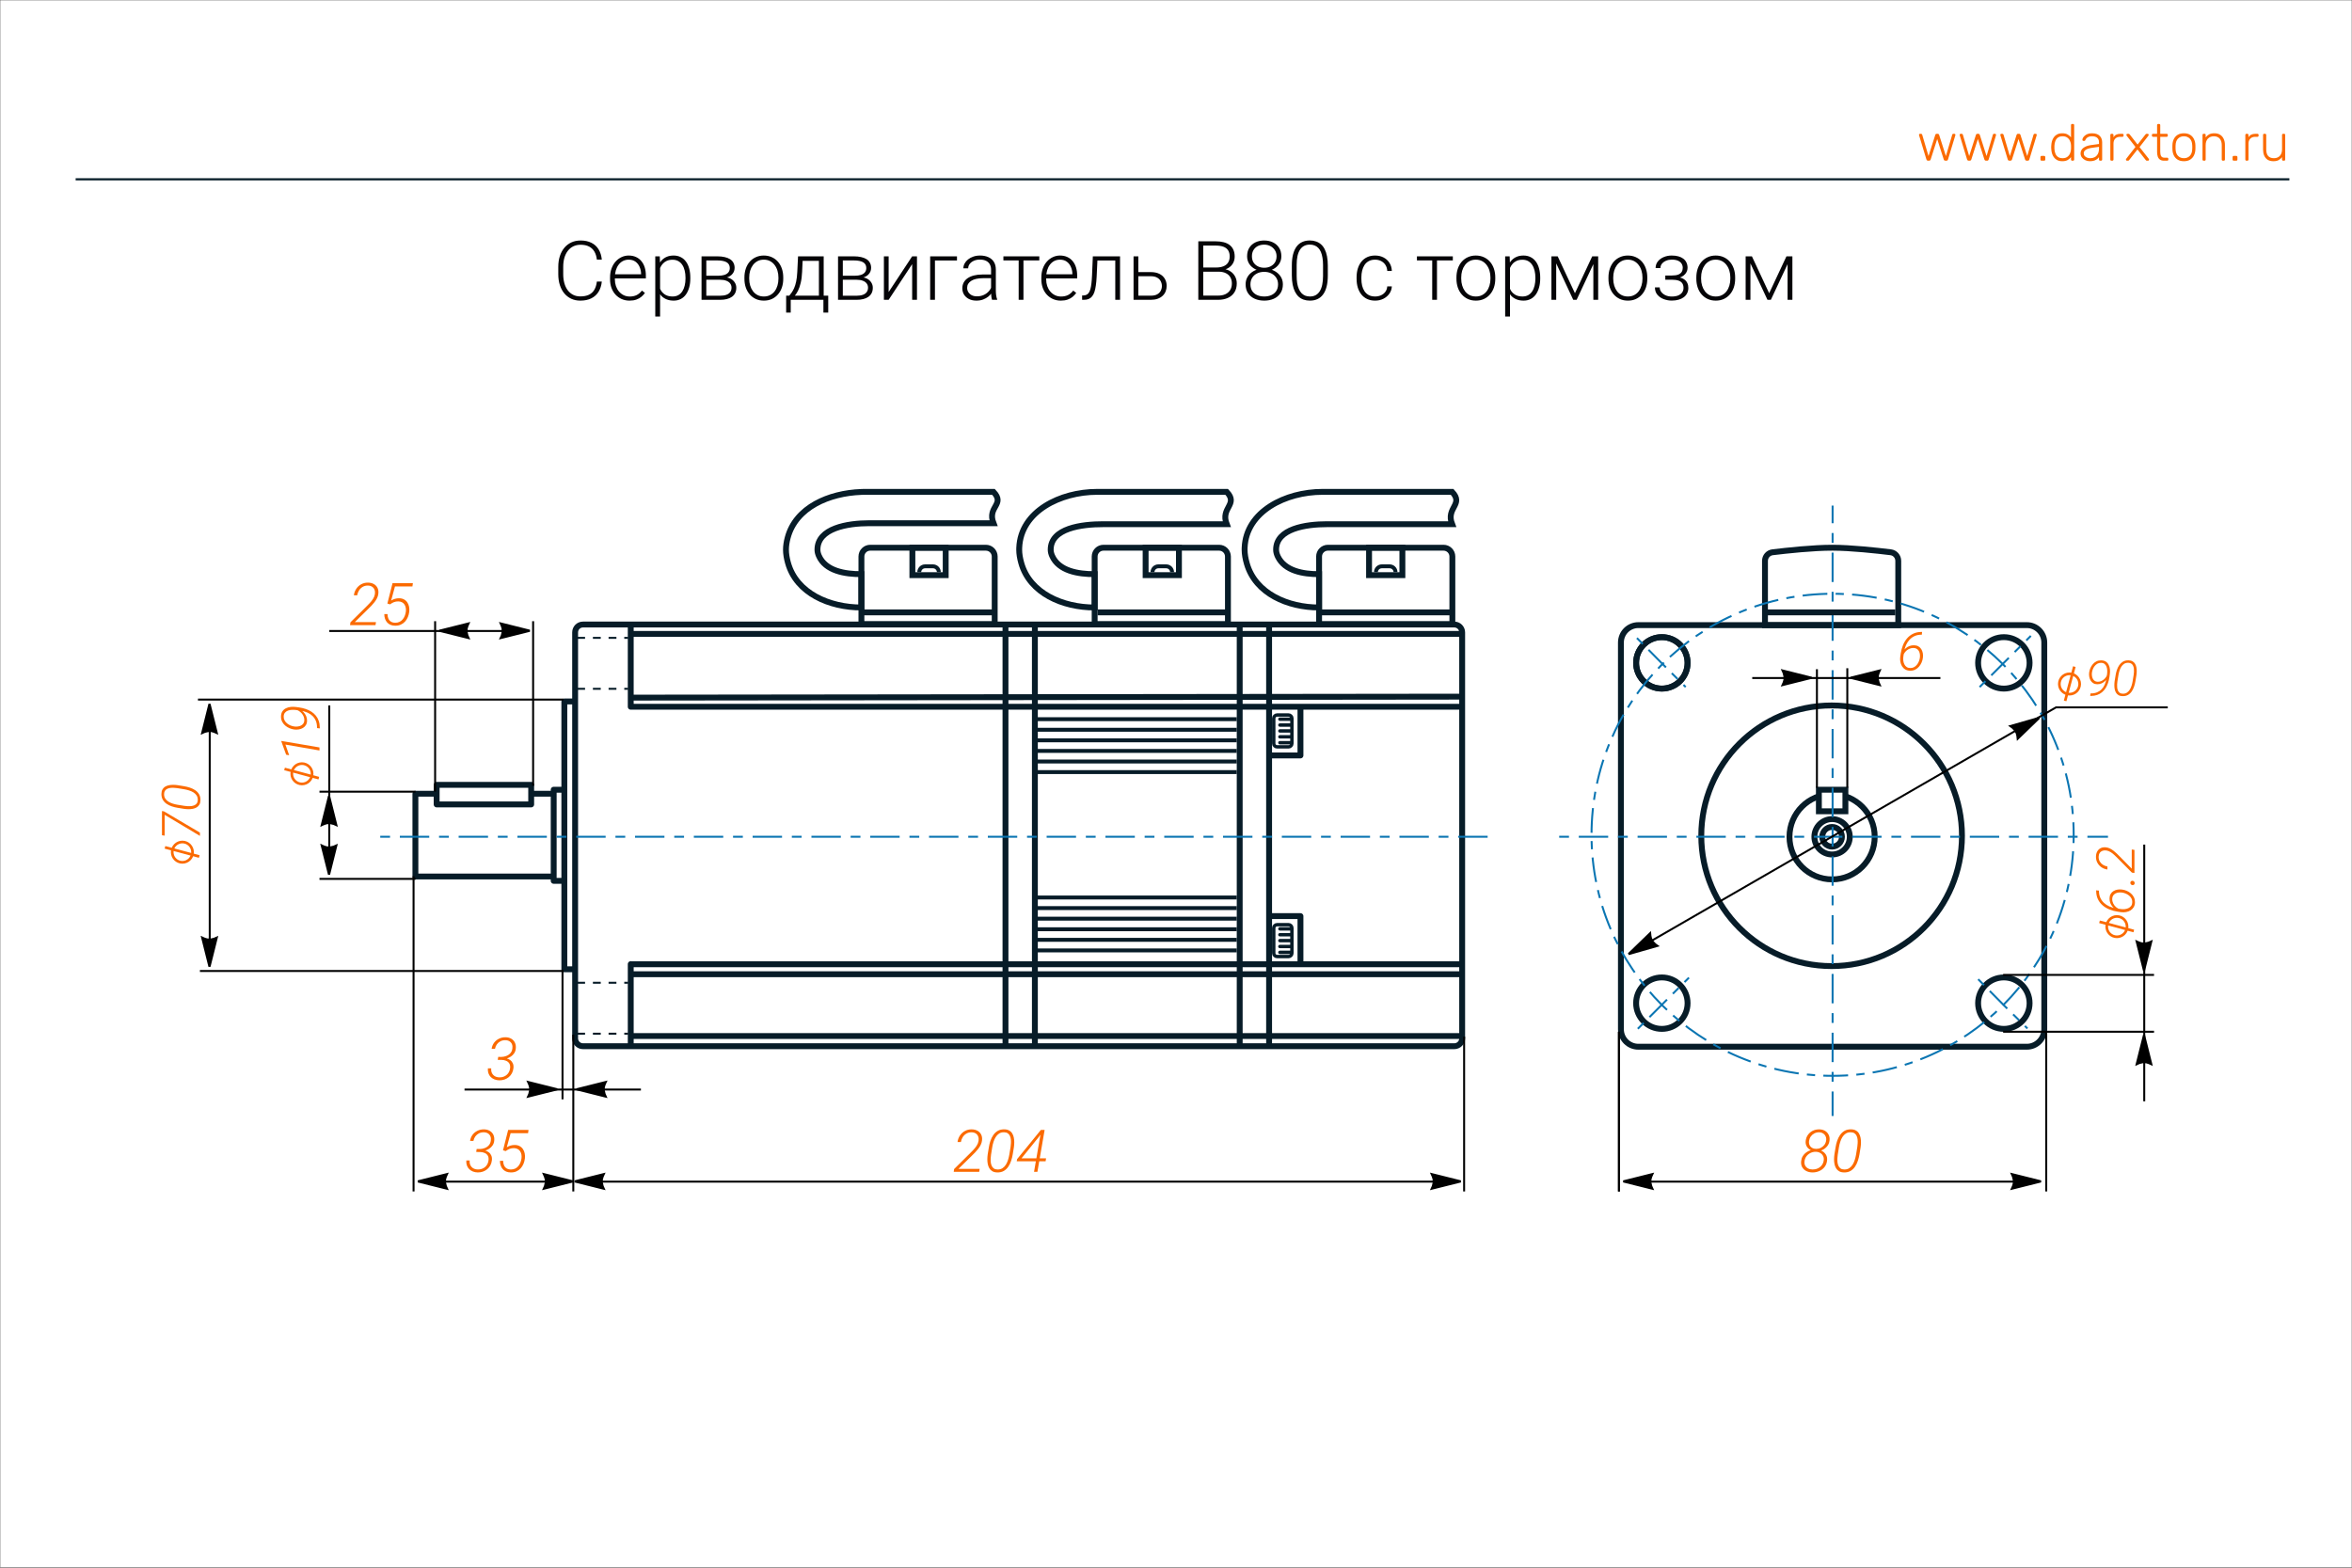 <svg width="1200" height="800" viewBox="0 0 1200 800" fill="none" xmlns="http://www.w3.org/2000/svg">
<rect x="0" y="0" width="1200" height="800" fill="#333333" stroke="none"/>
<g clip-path="url(#clip0_3450_2870)">
<mask id="mask0_3450_2870" style="mask-type:luminance" maskUnits="userSpaceOnUse" x="0" y="0" width="1200" height="800">
<path d="M1200 0H0V800H1200V0Z" fill="white"/>
</mask>
<g mask="url(#mask0_3450_2870)">
<path d="M1200 0H0V800H1200V0Z" fill="white"/>
<path d="M256.555 2.912H21.947V100.189H256.555V2.912Z"/>
<path d="M38.596 91.496H1168.05" stroke="#071C28" stroke-width="1.09"/>
<path d="M304.523 143.689H307.046C306.841 145.699 306.287 147.436 305.385 148.898C304.482 150.348 303.252 151.462 301.693 152.241C300.135 153.021 298.255 153.41 296.054 153.41C294.358 153.41 292.82 153.089 291.439 152.446C290.072 151.804 288.896 150.895 287.912 149.719C286.928 148.529 286.169 147.107 285.636 145.453C285.103 143.799 284.836 141.96 284.836 139.937V136.204C284.836 134.181 285.103 132.349 285.636 130.708C286.169 129.054 286.935 127.632 287.933 126.442C288.931 125.253 290.127 124.337 291.521 123.694C292.916 123.052 294.488 122.73 296.238 122.73C298.357 122.73 300.189 123.12 301.734 123.899C303.279 124.665 304.496 125.772 305.385 127.222C306.287 128.671 306.841 130.421 307.046 132.472H304.523C304.332 130.858 303.908 129.491 303.252 128.37C302.596 127.249 301.687 126.395 300.524 125.807C299.376 125.205 297.947 124.904 296.238 124.904C294.844 124.904 293.6 125.171 292.506 125.704C291.412 126.237 290.482 127.003 289.717 128.001C288.951 128.985 288.363 130.168 287.953 131.549C287.557 132.93 287.358 134.468 287.358 136.163V139.937C287.358 141.577 287.55 143.088 287.933 144.469C288.315 145.85 288.876 147.046 289.614 148.058C290.366 149.069 291.282 149.855 292.362 150.416C293.442 150.977 294.673 151.257 296.054 151.257C297.817 151.257 299.287 150.977 300.463 150.416C301.652 149.842 302.575 148.994 303.231 147.873C303.888 146.752 304.318 145.357 304.523 143.689ZM321.196 153.41C319.747 153.41 318.414 153.144 317.197 152.61C315.994 152.077 314.941 151.325 314.039 150.354C313.15 149.384 312.46 148.235 311.968 146.909C311.489 145.569 311.25 144.106 311.25 142.521V141.639C311.25 139.93 311.503 138.385 312.009 137.004C312.515 135.623 313.212 134.44 314.101 133.456C314.989 132.472 316.001 131.72 317.136 131.2C318.284 130.667 319.487 130.4 320.745 130.4C322.153 130.4 323.404 130.653 324.498 131.159C325.592 131.651 326.508 132.355 327.246 133.271C327.998 134.174 328.565 135.247 328.948 136.491C329.331 137.722 329.522 139.082 329.522 140.572V142.069H312.727V139.978H327.082V139.69C327.055 138.446 326.802 137.284 326.323 136.204C325.858 135.11 325.161 134.222 324.231 133.538C323.302 132.854 322.14 132.513 320.745 132.513C319.706 132.513 318.749 132.731 317.874 133.169C317.013 133.606 316.268 134.235 315.639 135.056C315.023 135.862 314.545 136.826 314.203 137.947C313.875 139.055 313.711 140.285 313.711 141.639V142.521C313.711 143.751 313.889 144.899 314.244 145.966C314.613 147.019 315.133 147.948 315.803 148.755C316.486 149.562 317.293 150.19 318.223 150.642C319.152 151.093 320.178 151.318 321.299 151.318C322.611 151.318 323.773 151.079 324.785 150.601C325.797 150.108 326.706 149.336 327.513 148.283L329.051 149.473C328.572 150.184 327.971 150.84 327.246 151.441C326.535 152.043 325.681 152.521 324.683 152.877C323.685 153.232 322.522 153.41 321.196 153.41ZM336.782 135.076V161.531H334.321V130.811H336.618L336.782 135.076ZM352.204 141.7V142.131C352.204 143.785 352.013 145.303 351.63 146.684C351.247 148.064 350.693 149.261 349.969 150.272C349.258 151.271 348.376 152.043 347.323 152.59C346.271 153.137 345.074 153.41 343.734 153.41C342.408 153.41 341.226 153.205 340.187 152.795C339.147 152.385 338.252 151.804 337.5 151.052C336.762 150.286 336.167 149.397 335.716 148.386C335.278 147.36 334.971 146.239 334.793 145.022V139.342C334.998 138.002 335.333 136.785 335.798 135.691C336.263 134.598 336.857 133.654 337.582 132.861C338.32 132.068 339.195 131.46 340.207 131.036C341.219 130.612 342.374 130.4 343.673 130.4C345.026 130.4 346.229 130.667 347.282 131.2C348.349 131.72 349.244 132.479 349.969 133.477C350.707 134.461 351.261 135.65 351.63 137.045C352.013 138.426 352.204 139.978 352.204 141.7ZM349.743 142.131V141.7C349.743 140.401 349.606 139.198 349.333 138.091C349.073 136.983 348.67 136.02 348.123 135.199C347.59 134.365 346.906 133.716 346.072 133.251C345.252 132.786 344.274 132.554 343.14 132.554C341.964 132.554 340.959 132.752 340.125 133.148C339.305 133.531 338.621 134.044 338.074 134.687C337.527 135.315 337.097 136.006 336.782 136.758C336.468 137.51 336.235 138.248 336.085 138.973V145.515C336.345 146.554 336.762 147.518 337.336 148.406C337.91 149.281 338.676 149.985 339.633 150.519C340.604 151.038 341.786 151.298 343.181 151.298C344.302 151.298 345.272 151.065 346.093 150.601C346.913 150.136 347.59 149.486 348.123 148.652C348.67 147.818 349.073 146.848 349.333 145.74C349.606 144.633 349.743 143.43 349.743 142.131ZM367.462 142.767H359.669L359.628 140.716H366.272C367.612 140.716 368.727 140.572 369.615 140.285C370.518 139.984 371.194 139.54 371.646 138.952C372.11 138.364 372.343 137.64 372.343 136.778C372.343 136.122 372.206 135.548 371.933 135.056C371.673 134.563 371.276 134.16 370.743 133.846C370.224 133.531 369.567 133.299 368.774 133.148C367.995 132.984 367.086 132.902 366.047 132.902H360.366V153H357.926V130.811H366.047C367.4 130.811 368.61 130.934 369.677 131.18C370.757 131.412 371.68 131.768 372.445 132.246C373.211 132.725 373.792 133.34 374.188 134.092C374.599 134.83 374.804 135.705 374.804 136.717C374.804 137.4 374.674 138.043 374.414 138.645C374.154 139.232 373.771 139.766 373.266 140.244C372.773 140.709 372.165 141.092 371.44 141.393C370.716 141.68 369.882 141.857 368.938 141.926L367.462 142.767ZM367.462 153H358.91L359.854 150.908H367.462C368.692 150.908 369.738 150.751 370.6 150.437C371.461 150.122 372.11 149.657 372.548 149.042C372.999 148.427 373.225 147.682 373.225 146.807C373.225 145.986 372.999 145.275 372.548 144.674C372.11 144.072 371.461 143.607 370.6 143.279C369.738 142.938 368.692 142.767 367.462 142.767H361.802L361.843 140.716H369.123L370.169 141.495C371.29 141.591 372.261 141.892 373.081 142.397C373.901 142.903 374.537 143.546 374.988 144.325C375.439 145.091 375.665 145.932 375.665 146.848C375.665 147.859 375.474 148.755 375.091 149.534C374.708 150.3 374.154 150.942 373.43 151.462C372.719 151.968 371.857 152.351 370.846 152.61C369.834 152.87 368.706 153 367.462 153ZM379.808 142.254V141.577C379.808 139.964 380.04 138.474 380.505 137.106C380.97 135.739 381.633 134.557 382.494 133.559C383.369 132.561 384.415 131.788 385.632 131.241C386.849 130.681 388.202 130.4 389.692 130.4C391.196 130.4 392.557 130.681 393.773 131.241C394.99 131.788 396.036 132.561 396.911 133.559C397.786 134.557 398.456 135.739 398.921 137.106C399.386 138.474 399.618 139.964 399.618 141.577V142.254C399.618 143.867 399.386 145.357 398.921 146.725C398.456 148.078 397.786 149.254 396.911 150.252C396.05 151.25 395.011 152.029 393.794 152.59C392.577 153.137 391.224 153.41 389.733 153.41C388.229 153.41 386.869 153.137 385.652 152.59C384.436 152.029 383.39 151.25 382.515 150.252C381.64 149.254 380.97 148.078 380.505 146.725C380.04 145.357 379.808 143.867 379.808 142.254ZM382.248 141.577V142.254C382.248 143.471 382.412 144.626 382.74 145.72C383.068 146.8 383.547 147.764 384.176 148.611C384.805 149.445 385.584 150.102 386.514 150.58C387.443 151.059 388.517 151.298 389.733 151.298C390.937 151.298 391.996 151.059 392.912 150.58C393.842 150.102 394.621 149.445 395.25 148.611C395.879 147.764 396.351 146.8 396.665 145.72C396.993 144.626 397.157 143.471 397.157 142.254V141.577C397.157 140.374 396.993 139.232 396.665 138.152C396.351 137.072 395.872 136.108 395.229 135.261C394.601 134.413 393.821 133.743 392.892 133.251C391.962 132.759 390.896 132.513 389.692 132.513C388.489 132.513 387.423 132.759 386.493 133.251C385.577 133.743 384.798 134.413 384.155 135.261C383.526 136.108 383.048 137.072 382.72 138.152C382.405 139.232 382.248 140.374 382.248 141.577ZM407.165 130.811H409.605L409.236 138.809C409.141 140.941 408.901 142.794 408.519 144.366C408.149 145.925 407.691 147.258 407.145 148.365C406.598 149.459 405.996 150.382 405.34 151.134C404.697 151.872 404.041 152.494 403.371 153H402.038L402.079 150.908L402.694 150.888C403.091 150.409 403.501 149.869 403.925 149.268C404.362 148.652 404.779 147.9 405.176 147.012C405.572 146.123 405.914 145.016 406.201 143.689C406.488 142.363 406.68 140.736 406.775 138.809L407.165 130.811ZM407.965 130.811H420.249V153H417.809V133.107H407.965V130.811ZM401.095 150.888H422.566V159.521H420.105V153H403.433V159.521H401.095V150.888ZM437.106 142.767H429.313L429.272 140.716H435.917C437.257 140.716 438.371 140.572 439.26 140.285C440.162 139.984 440.839 139.54 441.29 138.952C441.755 138.364 441.987 137.64 441.987 136.778C441.987 136.122 441.851 135.548 441.577 135.056C441.317 134.563 440.921 134.16 440.388 133.846C439.868 133.531 439.212 133.299 438.419 133.148C437.64 132.984 436.73 132.902 435.691 132.902H430.011V153H427.57V130.811H435.691C437.045 130.811 438.255 130.934 439.321 131.18C440.401 131.412 441.324 131.768 442.09 132.246C442.855 132.725 443.437 133.34 443.833 134.092C444.243 134.83 444.448 135.705 444.448 136.717C444.448 137.4 444.318 138.043 444.059 138.645C443.799 139.232 443.416 139.766 442.91 140.244C442.418 140.709 441.81 141.092 441.085 141.393C440.36 141.68 439.526 141.857 438.583 141.926L437.106 142.767ZM437.106 153H428.555L429.498 150.908H437.106C438.337 150.908 439.383 150.751 440.244 150.437C441.105 150.122 441.755 149.657 442.192 149.042C442.644 148.427 442.869 147.682 442.869 146.807C442.869 145.986 442.644 145.275 442.192 144.674C441.755 144.072 441.105 143.607 440.244 143.279C439.383 142.938 438.337 142.767 437.106 142.767H431.446L431.487 140.716H438.768L439.813 141.495C440.935 141.591 441.905 141.892 442.726 142.397C443.546 142.903 444.182 143.546 444.633 144.325C445.084 145.091 445.31 145.932 445.31 146.848C445.31 147.859 445.118 148.755 444.735 149.534C444.353 150.3 443.799 150.942 443.074 151.462C442.363 151.968 441.502 152.351 440.49 152.61C439.479 152.87 438.351 153 437.106 153ZM453.39 149.021L465.387 130.811H467.848V153H465.387V134.789L453.39 153H450.97V130.811H453.39V149.021ZM488.253 130.811V132.943H477.015V153H474.574V130.811H488.253ZM505.644 149.021V137.578C505.644 136.525 505.425 135.616 504.987 134.851C504.55 134.085 503.907 133.497 503.06 133.087C502.212 132.677 501.166 132.472 499.922 132.472C498.773 132.472 497.748 132.677 496.846 133.087C495.957 133.483 495.253 134.023 494.733 134.707C494.228 135.377 493.975 136.122 493.975 136.942L491.514 136.922C491.514 136.088 491.719 135.281 492.129 134.502C492.539 133.723 493.12 133.025 493.872 132.41C494.624 131.795 495.52 131.31 496.559 130.954C497.611 130.585 498.767 130.4 500.024 130.4C501.61 130.4 503.005 130.667 504.208 131.2C505.425 131.733 506.375 132.533 507.059 133.6C507.742 134.666 508.084 136.006 508.084 137.619V148.345C508.084 149.11 508.139 149.903 508.248 150.724C508.371 151.544 508.542 152.221 508.761 152.754V153H506.156C505.992 152.508 505.862 151.893 505.767 151.154C505.685 150.402 505.644 149.691 505.644 149.021ZM506.218 140.08L506.259 141.967H501.439C500.182 141.967 499.054 142.083 498.056 142.315C497.071 142.534 496.237 142.862 495.554 143.3C494.87 143.724 494.344 144.236 493.975 144.838C493.619 145.439 493.441 146.123 493.441 146.889C493.441 147.682 493.64 148.406 494.036 149.062C494.446 149.719 495.021 150.245 495.759 150.642C496.511 151.024 497.399 151.216 498.425 151.216C499.792 151.216 500.995 150.963 502.034 150.457C503.087 149.951 503.955 149.288 504.639 148.468C505.322 147.647 505.78 146.752 506.013 145.781L507.079 147.196C506.901 147.88 506.573 148.584 506.095 149.309C505.63 150.02 505.021 150.689 504.27 151.318C503.518 151.934 502.629 152.439 501.604 152.836C500.592 153.219 499.443 153.41 498.158 153.41C496.709 153.41 495.444 153.137 494.364 152.59C493.298 152.043 492.464 151.298 491.862 150.354C491.274 149.397 490.98 148.317 490.98 147.114C490.98 146.021 491.213 145.043 491.678 144.182C492.143 143.307 492.812 142.568 493.688 141.967C494.576 141.352 495.643 140.887 496.887 140.572C498.145 140.244 499.553 140.08 501.111 140.08H506.218ZM522.173 130.811V153H519.732V130.811H522.173ZM530.253 130.811V132.902H511.939V130.811H530.253ZM541.245 153.41C539.796 153.41 538.463 153.144 537.246 152.61C536.043 152.077 534.99 151.325 534.088 150.354C533.199 149.384 532.509 148.235 532.017 146.909C531.538 145.569 531.299 144.106 531.299 142.521V141.639C531.299 139.93 531.552 138.385 532.058 137.004C532.563 135.623 533.261 134.44 534.149 133.456C535.038 132.472 536.05 131.72 537.185 131.2C538.333 130.667 539.536 130.4 540.794 130.4C542.202 130.4 543.453 130.653 544.547 131.159C545.641 131.651 546.557 132.355 547.295 133.271C548.047 134.174 548.614 135.247 548.997 136.491C549.38 137.722 549.571 139.082 549.571 140.572V142.069H532.775V139.978H547.131V139.69C547.104 138.446 546.851 137.284 546.372 136.204C545.907 135.11 545.21 134.222 544.28 133.538C543.351 132.854 542.188 132.513 540.794 132.513C539.755 132.513 538.798 132.731 537.923 133.169C537.062 133.606 536.316 134.235 535.688 135.056C535.072 135.862 534.594 136.826 534.252 137.947C533.924 139.055 533.76 140.285 533.76 141.639V142.521C533.76 143.751 533.938 144.899 534.293 145.966C534.662 147.019 535.182 147.948 535.852 148.755C536.535 149.562 537.342 150.19 538.271 150.642C539.201 151.093 540.227 151.318 541.348 151.318C542.66 151.318 543.822 151.079 544.834 150.601C545.846 150.108 546.755 149.336 547.562 148.283L549.1 149.473C548.621 150.184 548.02 150.84 547.295 151.441C546.584 152.043 545.729 152.521 544.731 152.877C543.733 153.232 542.571 153.41 541.245 153.41ZM569.464 130.811V132.943H558.226V130.811H569.464ZM571.453 130.811V153H569.013V130.811H571.453ZM557.569 130.811H560.01L559.518 141.208C559.436 142.89 559.299 144.38 559.107 145.679C558.93 146.978 558.684 148.092 558.369 149.021C558.055 149.938 557.651 150.689 557.159 151.277C556.681 151.865 556.1 152.303 555.416 152.59C554.732 152.863 553.933 153 553.017 153H552.094V150.785L552.853 150.765C553.44 150.737 553.953 150.614 554.391 150.396C554.842 150.177 555.225 149.828 555.539 149.35C555.867 148.871 556.134 148.242 556.339 147.463C556.558 146.684 556.729 145.733 556.852 144.612C556.988 143.478 557.091 142.145 557.159 140.613L557.569 130.811ZM579.902 138.85H587.142C588.892 138.85 590.368 139.157 591.571 139.772C592.774 140.374 593.684 141.208 594.299 142.274C594.928 143.341 595.242 144.544 595.242 145.884C595.242 146.896 595.064 147.839 594.709 148.714C594.367 149.575 593.848 150.327 593.15 150.97C592.467 151.612 591.619 152.111 590.607 152.467C589.609 152.822 588.454 153 587.142 153H578.344V130.811H580.784V150.888H587.142C588.495 150.888 589.589 150.655 590.423 150.19C591.257 149.712 591.858 149.097 592.228 148.345C592.61 147.593 592.802 146.793 592.802 145.945C592.802 145.111 592.61 144.318 592.228 143.566C591.858 142.801 591.257 142.179 590.423 141.7C589.589 141.208 588.495 140.962 587.142 140.962H579.902V138.85ZM621.656 138.645H613.248L613.207 136.512H620.446C621.923 136.512 623.181 136.3 624.22 135.876C625.259 135.452 626.045 134.823 626.578 133.989C627.125 133.142 627.398 132.103 627.398 130.872C627.398 129.614 627.132 128.575 626.599 127.755C626.065 126.921 625.266 126.306 624.199 125.909C623.133 125.513 621.793 125.314 620.18 125.314H613.904V153H611.382V123.141H620.18C621.697 123.141 623.058 123.291 624.261 123.592C625.464 123.893 626.489 124.364 627.337 125.007C628.185 125.649 628.827 126.463 629.265 127.447C629.716 128.418 629.941 129.58 629.941 130.934C629.941 132.164 629.668 133.278 629.121 134.276C628.574 135.261 627.802 136.067 626.804 136.696C625.819 137.312 624.637 137.694 623.256 137.845L621.656 138.645ZM621.472 153H612.448L613.74 150.847H621.472C622.948 150.847 624.206 150.601 625.245 150.108C626.298 149.603 627.104 148.885 627.665 147.955C628.226 147.025 628.506 145.918 628.506 144.633C628.506 143.498 628.26 142.479 627.768 141.577C627.275 140.675 626.523 139.964 625.512 139.444C624.5 138.911 623.215 138.645 621.656 138.645H616.427L616.468 136.512H623.871L624.322 137.271C625.662 137.407 626.831 137.824 627.829 138.521C628.841 139.205 629.62 140.073 630.167 141.126C630.728 142.179 631.008 143.334 631.008 144.592C631.008 146.396 630.604 147.928 629.798 149.186C629.005 150.43 627.891 151.38 626.455 152.036C625.033 152.679 623.372 153 621.472 153ZM654.53 145.084C654.53 146.889 654.106 148.413 653.259 149.657C652.425 150.901 651.29 151.838 649.854 152.467C648.419 153.096 646.812 153.41 645.035 153.41C643.244 153.41 641.631 153.096 640.195 152.467C638.76 151.838 637.618 150.901 636.771 149.657C635.937 148.413 635.52 146.889 635.52 145.084C635.52 143.895 635.752 142.814 636.217 141.844C636.695 140.859 637.358 140.012 638.206 139.301C639.067 138.576 640.072 138.016 641.221 137.619C642.369 137.223 643.627 137.024 644.994 137.024C646.799 137.024 648.419 137.373 649.854 138.07C651.29 138.754 652.425 139.697 653.259 140.9C654.106 142.104 654.53 143.498 654.53 145.084ZM652.069 145.084C652.069 143.812 651.762 142.698 651.146 141.741C650.531 140.784 649.69 140.046 648.624 139.526C647.558 138.993 646.348 138.727 644.994 138.727C643.627 138.727 642.417 138.993 641.364 139.526C640.312 140.046 639.484 140.784 638.883 141.741C638.281 142.698 637.98 143.812 637.98 145.084C637.98 146.41 638.274 147.538 638.862 148.468C639.464 149.397 640.298 150.102 641.364 150.58C642.431 151.059 643.654 151.298 645.035 151.298C646.416 151.298 647.633 151.059 648.686 150.58C649.738 150.102 650.565 149.397 651.167 148.468C651.769 147.538 652.069 146.41 652.069 145.084ZM653.751 130.811C653.751 132.273 653.361 133.579 652.582 134.728C651.816 135.862 650.777 136.758 649.465 137.414C648.152 138.057 646.669 138.378 645.015 138.378C643.347 138.378 641.85 138.057 640.523 137.414C639.211 136.758 638.172 135.862 637.406 134.728C636.654 133.579 636.278 132.273 636.278 130.811C636.278 129.074 636.654 127.611 637.406 126.422C638.172 125.219 639.211 124.303 640.523 123.674C641.836 123.045 643.326 122.73 644.994 122.73C646.648 122.73 648.132 123.045 649.444 123.674C650.771 124.303 651.816 125.219 652.582 126.422C653.361 127.611 653.751 129.074 653.751 130.811ZM651.311 130.79C651.311 129.628 651.03 128.603 650.47 127.714C649.923 126.825 649.171 126.128 648.214 125.622C647.271 125.103 646.197 124.843 644.994 124.843C643.777 124.843 642.697 125.082 641.754 125.561C640.824 126.039 640.086 126.723 639.539 127.611C639.006 128.5 638.739 129.56 638.739 130.79C638.739 131.993 639.006 133.032 639.539 133.907C640.086 134.769 640.831 135.438 641.774 135.917C642.718 136.396 643.798 136.635 645.015 136.635C646.231 136.635 647.312 136.396 648.255 135.917C649.198 135.438 649.943 134.769 650.49 133.907C651.037 133.032 651.311 131.993 651.311 130.79ZM677.458 135.507V140.531C677.458 142.719 677.253 144.626 676.843 146.253C676.433 147.866 675.831 149.206 675.038 150.272C674.259 151.325 673.302 152.111 672.167 152.631C671.046 153.15 669.761 153.41 668.312 153.41C667.163 153.41 666.11 153.246 665.153 152.918C664.196 152.59 663.342 152.091 662.59 151.421C661.852 150.737 661.223 149.883 660.703 148.857C660.184 147.832 659.787 146.629 659.514 145.248C659.24 143.854 659.104 142.281 659.104 140.531V135.507C659.104 133.306 659.309 131.405 659.719 129.806C660.143 128.206 660.744 126.88 661.523 125.827C662.316 124.774 663.28 123.995 664.415 123.489C665.55 122.97 666.835 122.71 668.271 122.71C669.419 122.71 670.472 122.881 671.429 123.223C672.399 123.551 673.254 124.043 673.992 124.699C674.744 125.355 675.373 126.196 675.879 127.222C676.398 128.233 676.788 129.43 677.048 130.811C677.321 132.191 677.458 133.757 677.458 135.507ZM675.018 140.818V135.199C675.018 133.846 674.922 132.615 674.73 131.508C674.553 130.4 674.286 129.43 673.931 128.596C673.575 127.762 673.124 127.064 672.577 126.504C672.044 125.943 671.415 125.526 670.69 125.253C669.979 124.966 669.173 124.822 668.271 124.822C667.163 124.822 666.186 125.048 665.338 125.499C664.504 125.937 663.807 126.593 663.246 127.468C662.686 128.329 662.262 129.409 661.975 130.708C661.701 132.007 661.564 133.504 661.564 135.199V140.818C661.564 142.158 661.653 143.382 661.831 144.489C662.009 145.583 662.282 146.554 662.651 147.401C663.021 148.249 663.472 148.967 664.005 149.555C664.552 150.129 665.181 150.566 665.892 150.867C666.616 151.154 667.423 151.298 668.312 151.298C669.446 151.298 670.431 151.072 671.265 150.621C672.099 150.156 672.796 149.479 673.356 148.591C673.917 147.688 674.334 146.588 674.607 145.289C674.881 143.977 675.018 142.486 675.018 140.818ZM701.596 151.298C702.635 151.298 703.605 151.106 704.508 150.724C705.424 150.327 706.176 149.746 706.764 148.98C707.365 148.201 707.707 147.251 707.789 146.13H710.127C710.059 147.538 709.628 148.796 708.835 149.903C708.056 150.997 707.03 151.858 705.759 152.487C704.501 153.103 703.113 153.41 701.596 153.41C700.051 153.41 698.684 153.13 697.494 152.569C696.318 152.009 695.334 151.229 694.541 150.231C693.748 149.22 693.146 148.044 692.736 146.704C692.34 145.351 692.142 143.895 692.142 142.336V141.475C692.142 139.916 692.34 138.467 692.736 137.127C693.146 135.773 693.748 134.598 694.541 133.6C695.334 132.588 696.318 131.802 697.494 131.241C698.67 130.681 700.03 130.4 701.575 130.4C703.161 130.4 704.583 130.722 705.841 131.364C707.112 132.007 708.124 132.916 708.876 134.092C709.642 135.268 710.059 136.662 710.127 138.275H707.789C707.721 137.086 707.406 136.061 706.846 135.199C706.285 134.338 705.547 133.675 704.631 133.21C703.715 132.745 702.696 132.513 701.575 132.513C700.317 132.513 699.244 132.759 698.355 133.251C697.467 133.729 696.742 134.393 696.182 135.24C695.635 136.074 695.231 137.031 694.972 138.111C694.712 139.178 694.582 140.299 694.582 141.475V142.336C694.582 143.525 694.705 144.66 694.951 145.74C695.211 146.807 695.614 147.757 696.161 148.591C696.722 149.425 697.446 150.088 698.335 150.58C699.237 151.059 700.324 151.298 701.596 151.298ZM733.157 130.811V153H730.717V130.811H733.157ZM741.237 130.811V132.902H722.924V130.811H741.237ZM743.083 142.254V141.577C743.083 139.964 743.315 138.474 743.78 137.106C744.245 135.739 744.908 134.557 745.77 133.559C746.645 132.561 747.69 131.788 748.907 131.241C750.124 130.681 751.478 130.4 752.968 130.4C754.472 130.4 755.832 130.681 757.049 131.241C758.266 131.788 759.312 132.561 760.187 133.559C761.062 134.557 761.731 135.739 762.196 137.106C762.661 138.474 762.894 139.964 762.894 141.577V142.254C762.894 143.867 762.661 145.357 762.196 146.725C761.731 148.078 761.062 149.254 760.187 150.252C759.325 151.25 758.286 152.029 757.069 152.59C755.853 153.137 754.499 153.41 753.009 153.41C751.505 153.41 750.145 153.137 748.928 152.59C747.711 152.029 746.665 151.25 745.79 150.252C744.915 149.254 744.245 148.078 743.78 146.725C743.315 145.357 743.083 143.867 743.083 142.254ZM745.523 141.577V142.254C745.523 143.471 745.688 144.626 746.016 145.72C746.344 146.8 746.822 147.764 747.451 148.611C748.08 149.445 748.859 150.102 749.789 150.58C750.719 151.059 751.792 151.298 753.009 151.298C754.212 151.298 755.271 151.059 756.188 150.58C757.117 150.102 757.896 149.445 758.525 148.611C759.154 147.764 759.626 146.8 759.94 145.72C760.269 144.626 760.433 143.471 760.433 142.254V141.577C760.433 140.374 760.269 139.232 759.94 138.152C759.626 137.072 759.147 136.108 758.505 135.261C757.876 134.413 757.097 133.743 756.167 133.251C755.237 132.759 754.171 132.513 752.968 132.513C751.765 132.513 750.698 132.759 749.769 133.251C748.853 133.743 748.073 134.413 747.431 135.261C746.802 136.108 746.323 137.072 745.995 138.152C745.681 139.232 745.523 140.374 745.523 141.577ZM770.399 135.076V161.531H767.938V130.811H770.235L770.399 135.076ZM785.821 141.7V142.131C785.821 143.785 785.63 145.303 785.247 146.684C784.864 148.064 784.311 149.261 783.586 150.272C782.875 151.271 781.993 152.043 780.94 152.59C779.888 153.137 778.691 153.41 777.352 153.41C776.025 153.41 774.843 153.205 773.804 152.795C772.765 152.385 771.869 151.804 771.117 151.052C770.379 150.286 769.784 149.397 769.333 148.386C768.896 147.36 768.588 146.239 768.41 145.022V139.342C768.615 138.002 768.95 136.785 769.415 135.691C769.88 134.598 770.475 133.654 771.199 132.861C771.938 132.068 772.812 131.46 773.824 131.036C774.836 130.612 775.991 130.4 777.29 130.4C778.644 130.4 779.847 130.667 780.899 131.2C781.966 131.72 782.861 132.479 783.586 133.477C784.324 134.461 784.878 135.65 785.247 137.045C785.63 138.426 785.821 139.978 785.821 141.7ZM783.36 142.131V141.7C783.36 140.401 783.224 139.198 782.95 138.091C782.69 136.983 782.287 136.02 781.74 135.199C781.207 134.365 780.523 133.716 779.689 133.251C778.869 132.786 777.892 132.554 776.757 132.554C775.581 132.554 774.576 132.752 773.742 133.148C772.922 133.531 772.238 134.044 771.691 134.687C771.145 135.315 770.714 136.006 770.399 136.758C770.085 137.51 769.853 138.248 769.702 138.973V145.515C769.962 146.554 770.379 147.518 770.953 148.406C771.527 149.281 772.293 149.985 773.25 150.519C774.221 151.038 775.403 151.298 776.798 151.298C777.919 151.298 778.89 151.065 779.71 150.601C780.53 150.136 781.207 149.486 781.74 148.652C782.287 147.818 782.69 146.848 782.95 145.74C783.224 144.633 783.36 143.43 783.36 142.131ZM803.54 149.637L812.358 130.811H814.799L804.401 153H802.679L792.302 130.811H794.742L803.54 149.637ZM793.983 130.811V153H791.543V130.811H793.983ZM812.933 153V130.811H815.394V153H812.933ZM820.644 142.254V141.577C820.644 139.964 820.876 138.474 821.341 137.106C821.806 135.739 822.469 134.557 823.33 133.559C824.205 132.561 825.251 131.788 826.468 131.241C827.685 130.681 829.038 130.4 830.528 130.4C832.032 130.4 833.393 130.681 834.609 131.241C835.826 131.788 836.872 132.561 837.747 133.559C838.622 134.557 839.292 135.739 839.757 137.106C840.222 138.474 840.454 139.964 840.454 141.577V142.254C840.454 143.867 840.222 145.357 839.757 146.725C839.292 148.078 838.622 149.254 837.747 150.252C836.886 151.25 835.847 152.029 834.63 152.59C833.413 153.137 832.06 153.41 830.569 153.41C829.065 153.41 827.705 153.137 826.488 152.59C825.271 152.029 824.226 151.25 823.351 150.252C822.476 149.254 821.806 148.078 821.341 146.725C820.876 145.357 820.644 143.867 820.644 142.254ZM823.084 141.577V142.254C823.084 143.471 823.248 144.626 823.576 145.72C823.904 146.8 824.383 147.764 825.012 148.611C825.641 149.445 826.42 150.102 827.35 150.58C828.279 151.059 829.353 151.298 830.569 151.298C831.772 151.298 832.832 151.059 833.748 150.58C834.678 150.102 835.457 149.445 836.086 148.611C836.715 147.764 837.187 146.8 837.501 145.72C837.829 144.626 837.993 143.471 837.993 142.254V141.577C837.993 140.374 837.829 139.232 837.501 138.152C837.187 137.072 836.708 136.108 836.065 135.261C835.437 134.413 834.657 133.743 833.728 133.251C832.798 132.759 831.731 132.513 830.528 132.513C829.325 132.513 828.259 132.759 827.329 133.251C826.413 133.743 825.634 134.413 824.991 135.261C824.362 136.108 823.884 137.072 823.556 138.152C823.241 139.232 823.084 140.374 823.084 141.577ZM853.21 142.254H849.642V140.593H853.005C854.372 140.593 855.459 140.436 856.266 140.121C857.072 139.793 857.653 139.335 858.009 138.747C858.364 138.159 858.542 137.469 858.542 136.676C858.542 135.91 858.351 135.213 857.968 134.584C857.599 133.955 857.004 133.449 856.184 133.066C855.363 132.684 854.276 132.492 852.923 132.492C851.884 132.492 850.927 132.677 850.052 133.046C849.177 133.415 848.473 133.921 847.939 134.563C847.42 135.206 847.16 135.951 847.16 136.799H844.699C844.699 135.486 845.082 134.352 845.848 133.395C846.613 132.438 847.618 131.699 848.862 131.18C850.12 130.66 851.474 130.4 852.923 130.4C854.181 130.4 855.309 130.537 856.307 130.811C857.305 131.084 858.152 131.487 858.85 132.021C859.547 132.554 860.08 133.217 860.449 134.01C860.818 134.789 861.003 135.685 861.003 136.696C861.003 137.462 860.825 138.18 860.47 138.85C860.128 139.52 859.622 140.114 858.952 140.634C858.296 141.14 857.482 141.536 856.512 141.823C855.555 142.11 854.454 142.254 853.21 142.254ZM849.642 141.126H853.21C854.577 141.126 855.773 141.256 856.799 141.516C857.824 141.762 858.679 142.131 859.362 142.623C860.046 143.115 860.552 143.724 860.88 144.448C861.222 145.159 861.393 145.979 861.393 146.909C861.393 147.921 861.188 148.83 860.777 149.637C860.381 150.443 859.807 151.127 859.055 151.688C858.303 152.248 857.407 152.672 856.368 152.959C855.329 153.246 854.181 153.39 852.923 153.39C851.569 153.39 850.229 153.15 848.903 152.672C847.591 152.193 846.504 151.455 845.643 150.457C844.781 149.459 844.351 148.188 844.351 146.643H846.791C846.791 147.49 847.058 148.27 847.591 148.98C848.124 149.691 848.849 150.259 849.765 150.683C850.694 151.106 851.747 151.318 852.923 151.318C854.249 151.318 855.356 151.134 856.245 150.765C857.134 150.382 857.804 149.862 858.255 149.206C858.706 148.55 858.932 147.798 858.932 146.95C858.932 145.952 858.713 145.146 858.275 144.53C857.852 143.915 857.202 143.464 856.327 143.177C855.452 142.89 854.345 142.746 853.005 142.746H849.642V141.126ZM865.474 142.254V141.577C865.474 139.964 865.706 138.474 866.171 137.106C866.636 135.739 867.299 134.557 868.16 133.559C869.035 132.561 870.081 131.788 871.298 131.241C872.515 130.681 873.868 130.4 875.358 130.4C876.862 130.4 878.223 130.681 879.439 131.241C880.656 131.788 881.702 132.561 882.577 133.559C883.452 134.557 884.122 135.739 884.587 137.106C885.052 138.474 885.284 139.964 885.284 141.577V142.254C885.284 143.867 885.052 145.357 884.587 146.725C884.122 148.078 883.452 149.254 882.577 150.252C881.716 151.25 880.677 152.029 879.46 152.59C878.243 153.137 876.89 153.41 875.399 153.41C873.896 153.41 872.535 153.137 871.318 152.59C870.102 152.029 869.056 151.25 868.181 150.252C867.306 149.254 866.636 148.078 866.171 146.725C865.706 145.357 865.474 143.867 865.474 142.254ZM867.914 141.577V142.254C867.914 143.471 868.078 144.626 868.406 145.72C868.734 146.8 869.213 147.764 869.842 148.611C870.471 149.445 871.25 150.102 872.18 150.58C873.109 151.059 874.183 151.298 875.399 151.298C876.603 151.298 877.662 151.059 878.578 150.58C879.508 150.102 880.287 149.445 880.916 148.611C881.545 147.764 882.017 146.8 882.331 145.72C882.659 144.626 882.823 143.471 882.823 142.254V141.577C882.823 140.374 882.659 139.232 882.331 138.152C882.017 137.072 881.538 136.108 880.896 135.261C880.267 134.413 879.487 133.743 878.558 133.251C877.628 132.759 876.562 132.513 875.358 132.513C874.155 132.513 873.089 132.759 872.159 133.251C871.243 133.743 870.464 134.413 869.821 135.261C869.192 136.108 868.714 137.072 868.386 138.152C868.071 139.232 867.914 140.374 867.914 141.577ZM902.634 149.637L911.452 130.811H913.893L903.495 153H901.772L891.396 130.811H893.836L902.634 149.637ZM893.077 130.811V153H890.637V130.811H893.077ZM912.026 153V130.811H914.487V153H912.026Z" fill="#050407"/>
<path d="M983.7 82C983.471 82 983.295 81.947 983.172 81.841C983.049 81.736 982.944 81.569 982.856 81.34L979.135 69.096C979.1 68.99 979.082 68.893 979.082 68.805C979.082 68.665 979.135 68.541 979.24 68.436C979.346 68.33 979.469 68.278 979.61 68.278H980.111C980.287 68.278 980.419 68.33 980.507 68.436C980.612 68.524 980.674 68.603 980.692 68.673L983.937 79.651L987.394 68.805C987.43 68.7 987.5 68.585 987.606 68.462C987.711 68.339 987.878 68.278 988.107 68.278H988.635C988.863 68.278 989.031 68.339 989.136 68.462C989.259 68.585 989.33 68.7 989.347 68.805L992.804 79.651L996.05 68.673C996.068 68.603 996.12 68.524 996.208 68.436C996.314 68.33 996.455 68.278 996.631 68.278H997.132C997.273 68.278 997.396 68.33 997.501 68.436C997.607 68.541 997.66 68.665 997.66 68.805C997.66 68.893 997.642 68.99 997.607 69.096L993.886 81.34C993.816 81.569 993.719 81.736 993.596 81.841C993.473 81.947 993.288 82 993.042 82H992.593C992.364 82 992.171 81.947 992.012 81.841C991.872 81.736 991.766 81.569 991.696 81.34L988.371 70.943L985.046 81.34C984.975 81.569 984.87 81.736 984.729 81.841C984.588 81.947 984.395 82 984.149 82H983.7ZM1004.45 82C1004.22 82 1004.04 81.947 1003.92 81.841C1003.79 81.736 1003.69 81.569 1003.6 81.34L999.88 69.096C999.845 68.99 999.827 68.893 999.827 68.805C999.827 68.665 999.88 68.541 999.985 68.436C1000.09 68.33 1000.21 68.278 1000.35 68.278H1000.86C1001.03 68.278 1001.16 68.33 1001.25 68.436C1001.36 68.524 1001.42 68.603 1001.44 68.673L1004.68 79.651L1008.14 68.805C1008.17 68.7 1008.25 68.585 1008.35 68.462C1008.46 68.339 1008.62 68.278 1008.85 68.278H1009.38C1009.61 68.278 1009.78 68.339 1009.88 68.462C1010 68.585 1010.07 68.7 1010.09 68.805L1013.55 79.651L1016.8 68.673C1016.81 68.603 1016.87 68.524 1016.95 68.436C1017.06 68.33 1017.2 68.278 1017.38 68.278H1017.88C1018.02 68.278 1018.14 68.33 1018.25 68.436C1018.35 68.541 1018.4 68.665 1018.4 68.805C1018.4 68.893 1018.39 68.99 1018.35 69.096L1014.63 81.34C1014.56 81.569 1014.46 81.736 1014.34 81.841C1014.22 81.947 1014.03 82 1013.79 82H1013.34C1013.11 82 1012.92 81.947 1012.76 81.841C1012.62 81.736 1012.51 81.569 1012.44 81.34L1009.12 70.943L1005.79 81.34C1005.72 81.569 1005.62 81.736 1005.47 81.841C1005.33 81.947 1005.14 82 1004.89 82H1004.45ZM1025.19 82C1024.96 82 1024.79 81.947 1024.66 81.841C1024.54 81.736 1024.43 81.569 1024.35 81.34L1020.63 69.096C1020.59 68.99 1020.57 68.893 1020.57 68.805C1020.57 68.665 1020.63 68.541 1020.73 68.436C1020.84 68.33 1020.96 68.278 1021.1 68.278H1021.6C1021.78 68.278 1021.91 68.33 1022 68.436C1022.1 68.524 1022.16 68.603 1022.18 68.673L1025.43 79.651L1028.88 68.805C1028.92 68.7 1028.99 68.585 1029.1 68.462C1029.2 68.339 1029.37 68.278 1029.6 68.278H1030.13C1030.35 68.278 1030.52 68.339 1030.63 68.462C1030.75 68.585 1030.82 68.7 1030.84 68.805L1034.29 79.651L1037.54 68.673C1037.56 68.603 1037.61 68.524 1037.7 68.436C1037.8 68.33 1037.94 68.278 1038.12 68.278H1038.62C1038.76 68.278 1038.89 68.33 1038.99 68.436C1039.1 68.541 1039.15 68.665 1039.15 68.805C1039.15 68.893 1039.13 68.99 1039.1 69.096L1035.38 81.34C1035.31 81.569 1035.21 81.736 1035.09 81.841C1034.96 81.947 1034.78 82 1034.53 82H1034.08C1033.85 82 1033.66 81.947 1033.5 81.841C1033.36 81.736 1033.26 81.569 1033.19 81.34L1029.86 70.943L1026.54 81.34C1026.47 81.569 1026.36 81.736 1026.22 81.841C1026.08 81.947 1025.89 82 1025.64 82H1025.19ZM1041.63 82C1041.46 82 1041.32 81.947 1041.21 81.841C1041.11 81.736 1041.05 81.595 1041.05 81.419V80.153C1041.05 79.977 1041.11 79.836 1041.21 79.73C1041.32 79.607 1041.46 79.546 1041.63 79.546H1042.9C1043.08 79.546 1043.22 79.607 1043.32 79.73C1043.45 79.836 1043.51 79.977 1043.51 80.153V81.419C1043.51 81.595 1043.45 81.736 1043.32 81.841C1043.22 81.947 1043.08 82 1042.9 82H1041.63ZM1052.2 82.264C1051.18 82.264 1050.31 82.079 1049.59 81.71C1048.89 81.34 1048.32 80.847 1047.88 80.232C1047.44 79.616 1047.11 78.93 1046.9 78.173C1046.71 77.417 1046.59 76.652 1046.56 75.878C1046.54 75.614 1046.53 75.367 1046.53 75.139C1046.53 74.91 1046.54 74.664 1046.56 74.4C1046.59 73.626 1046.71 72.861 1046.9 72.104C1047.11 71.347 1047.44 70.661 1047.88 70.046C1048.32 69.43 1048.89 68.937 1049.59 68.568C1050.31 68.198 1051.18 68.014 1052.2 68.014C1053.3 68.014 1054.19 68.216 1054.9 68.621C1055.62 69.025 1056.2 69.518 1056.64 70.098V63.844C1056.64 63.668 1056.69 63.528 1056.8 63.422C1056.9 63.316 1057.04 63.264 1057.22 63.264H1057.67C1057.84 63.264 1057.98 63.316 1058.09 63.422C1058.19 63.528 1058.25 63.668 1058.25 63.844V81.419C1058.25 81.595 1058.19 81.736 1058.09 81.841C1057.98 81.947 1057.84 82 1057.67 82H1057.22C1057.04 82 1056.9 81.947 1056.8 81.841C1056.69 81.736 1056.64 81.595 1056.64 81.419V80.179C1056.2 80.777 1055.62 81.278 1054.9 81.683C1054.19 82.07 1053.3 82.264 1052.2 82.264ZM1052.36 80.733C1053.37 80.733 1054.18 80.496 1054.79 80.021C1055.41 79.546 1055.86 78.956 1056.16 78.253C1056.46 77.531 1056.62 76.81 1056.64 76.089C1056.66 75.825 1056.66 75.482 1056.66 75.059C1056.66 74.637 1056.66 74.294 1056.64 74.03C1056.62 73.327 1056.45 72.632 1056.14 71.946C1055.84 71.26 1055.38 70.688 1054.76 70.23C1054.15 69.773 1053.35 69.544 1052.36 69.544C1051.34 69.544 1050.52 69.773 1049.91 70.23C1049.31 70.688 1048.88 71.286 1048.62 72.025C1048.35 72.764 1048.2 73.555 1048.17 74.4C1048.15 74.892 1048.15 75.385 1048.17 75.878C1048.2 76.722 1048.35 77.514 1048.62 78.253C1048.88 78.992 1049.31 79.59 1049.91 80.047C1050.52 80.504 1051.34 80.733 1052.36 80.733ZM1066.25 82.264C1065.4 82.264 1064.62 82.088 1063.9 81.736C1063.19 81.384 1062.62 80.918 1062.18 80.337C1061.74 79.739 1061.52 79.071 1061.52 78.332C1061.52 77.135 1062.01 76.177 1062.97 75.455C1063.94 74.734 1065.2 74.268 1066.75 74.057L1070.92 73.476V72.553C1070.92 71.62 1070.63 70.89 1070.05 70.362C1069.48 69.817 1068.58 69.544 1067.33 69.544C1066.41 69.544 1065.67 69.729 1065.11 70.098C1064.55 70.45 1064.16 70.916 1063.95 71.497C1063.86 71.761 1063.69 71.893 1063.45 71.893H1063.03C1062.82 71.893 1062.67 71.84 1062.58 71.734C1062.49 71.611 1062.45 71.471 1062.45 71.312C1062.45 71.066 1062.53 70.758 1062.71 70.389C1062.9 70.019 1063.19 69.659 1063.58 69.307C1063.97 68.937 1064.47 68.629 1065.08 68.383C1065.7 68.137 1066.45 68.014 1067.33 68.014C1068.37 68.014 1069.22 68.154 1069.89 68.436C1070.57 68.717 1071.1 69.087 1071.47 69.544C1071.86 69.984 1072.13 70.477 1072.29 71.022C1072.45 71.567 1072.53 72.104 1072.53 72.632V81.419C1072.53 81.595 1072.47 81.736 1072.37 81.841C1072.26 81.947 1072.12 82 1071.95 82H1071.5C1071.32 82 1071.18 81.947 1071.07 81.841C1070.97 81.736 1070.92 81.595 1070.92 81.419V80.179C1070.71 80.496 1070.41 80.812 1070.02 81.129C1069.63 81.446 1069.13 81.718 1068.52 81.947C1067.92 82.158 1067.16 82.264 1066.25 82.264ZM1066.51 80.733C1067.32 80.733 1068.06 80.557 1068.73 80.205C1069.39 79.853 1069.92 79.317 1070.31 78.596C1070.71 77.857 1070.92 76.933 1070.92 75.825V74.928L1067.51 75.403C1066.07 75.596 1064.98 75.93 1064.24 76.405C1063.5 76.88 1063.13 77.478 1063.13 78.2C1063.13 78.78 1063.3 79.255 1063.63 79.625C1063.97 79.994 1064.39 80.276 1064.9 80.469C1065.43 80.645 1065.96 80.733 1066.51 80.733ZM1077.28 82C1077.1 82 1076.96 81.947 1076.86 81.841C1076.75 81.736 1076.7 81.595 1076.7 81.419V68.885C1076.7 68.709 1076.75 68.568 1076.86 68.462C1076.96 68.339 1077.1 68.278 1077.28 68.278H1077.7C1077.88 68.278 1078.02 68.339 1078.12 68.462C1078.25 68.568 1078.31 68.709 1078.31 68.885V70.098C1078.63 69.483 1079.08 69.025 1079.68 68.726C1080.28 68.427 1081.02 68.278 1081.9 68.278H1082.87C1083.05 68.278 1083.19 68.33 1083.3 68.436C1083.4 68.541 1083.45 68.682 1083.45 68.858V69.228C1083.45 69.403 1083.4 69.544 1083.3 69.65C1083.19 69.755 1083.05 69.808 1082.87 69.808H1081.74C1080.68 69.808 1079.85 70.116 1079.23 70.732C1078.62 71.347 1078.31 72.183 1078.31 73.239V81.419C1078.31 81.595 1078.25 81.736 1078.12 81.841C1078.02 81.947 1077.88 82 1077.7 82H1077.28ZM1085.19 82C1085.05 82 1084.92 81.947 1084.82 81.841C1084.71 81.736 1084.66 81.613 1084.66 81.472C1084.66 81.402 1084.67 81.331 1084.69 81.261C1084.72 81.173 1084.78 81.067 1084.87 80.944L1089.52 74.98L1085.11 69.333C1085.02 69.21 1084.96 69.113 1084.92 69.043C1084.91 68.955 1084.9 68.876 1084.9 68.805C1084.9 68.665 1084.95 68.541 1085.06 68.436C1085.16 68.33 1085.28 68.278 1085.42 68.278H1085.98C1086.15 68.278 1086.29 68.322 1086.37 68.409C1086.48 68.498 1086.57 68.585 1086.64 68.673L1090.6 73.766L1094.56 68.7C1094.64 68.612 1094.73 68.524 1094.82 68.436C1094.91 68.33 1095.04 68.278 1095.22 68.278H1095.74C1095.88 68.278 1096.01 68.33 1096.11 68.436C1096.22 68.541 1096.27 68.665 1096.27 68.805C1096.27 68.876 1096.25 68.955 1096.22 69.043C1096.2 69.113 1096.15 69.21 1096.06 69.333L1091.6 75.059L1096.24 80.944C1096.33 81.067 1096.38 81.173 1096.4 81.261C1096.44 81.331 1096.46 81.402 1096.46 81.472C1096.46 81.613 1096.4 81.736 1096.3 81.841C1096.19 81.947 1096.07 82 1095.93 82H1095.37C1095.2 82 1095.06 81.956 1094.95 81.868C1094.86 81.78 1094.78 81.692 1094.71 81.604L1090.54 76.273L1086.37 81.604C1086.3 81.692 1086.22 81.78 1086.11 81.868C1086.02 81.956 1085.89 82 1085.72 82H1085.19ZM1104.15 82C1103.23 82 1102.51 81.806 1101.99 81.419C1101.46 81.032 1101.09 80.504 1100.88 79.836C1100.67 79.167 1100.56 78.42 1100.56 77.593V69.808H1098.5C1098.33 69.808 1098.19 69.755 1098.08 69.65C1097.97 69.544 1097.92 69.403 1097.92 69.228V68.858C1097.92 68.682 1097.97 68.541 1098.08 68.436C1098.19 68.33 1098.33 68.278 1098.5 68.278H1100.56V63.844C1100.56 63.668 1100.61 63.528 1100.72 63.422C1100.82 63.316 1100.97 63.264 1101.14 63.264H1101.59C1101.77 63.264 1101.91 63.316 1102.01 63.422C1102.12 63.528 1102.17 63.668 1102.17 63.844V68.278H1105.44C1105.62 68.278 1105.76 68.33 1105.86 68.436C1105.97 68.541 1106.02 68.682 1106.02 68.858V69.228C1106.02 69.403 1105.97 69.544 1105.86 69.65C1105.76 69.755 1105.62 69.808 1105.44 69.808H1102.17V77.487C1102.17 78.42 1102.32 79.15 1102.62 79.678C1102.94 80.205 1103.49 80.469 1104.28 80.469H1105.71C1105.88 80.469 1106.02 80.522 1106.13 80.628C1106.23 80.733 1106.29 80.874 1106.29 81.05V81.419C1106.29 81.595 1106.23 81.736 1106.13 81.841C1106.02 81.947 1105.88 82 1105.71 82H1104.15ZM1114.24 82.264C1112.97 82.264 1111.91 82 1111.05 81.472C1110.2 80.944 1109.55 80.223 1109.09 79.308C1108.65 78.393 1108.42 77.373 1108.38 76.247C1108.36 75.983 1108.36 75.614 1108.36 75.139C1108.36 74.664 1108.36 74.294 1108.38 74.03C1108.42 72.887 1108.65 71.867 1109.09 70.969C1109.55 70.054 1110.2 69.333 1111.05 68.805C1111.91 68.278 1112.97 68.014 1114.24 68.014C1115.51 68.014 1116.56 68.278 1117.41 68.805C1118.27 69.333 1118.92 70.054 1119.36 70.969C1119.82 71.867 1120.06 72.887 1120.1 74.03C1120.12 74.294 1120.12 74.664 1120.12 75.139C1120.12 75.614 1120.12 75.983 1120.1 76.247C1120.06 77.373 1119.82 78.393 1119.36 79.308C1118.92 80.223 1118.27 80.944 1117.41 81.472C1116.56 82 1115.51 82.264 1114.24 82.264ZM1114.24 80.733C1115.47 80.733 1116.47 80.337 1117.25 79.546C1118.02 78.754 1118.44 77.611 1118.49 76.115C1118.51 75.851 1118.52 75.526 1118.52 75.139C1118.52 74.752 1118.51 74.426 1118.49 74.162C1118.44 72.649 1118.02 71.506 1117.25 70.732C1116.47 69.94 1115.47 69.544 1114.24 69.544C1113.01 69.544 1112.01 69.94 1111.23 70.732C1110.46 71.506 1110.04 72.649 1109.99 74.162C1109.97 74.426 1109.97 74.752 1109.97 75.139C1109.97 75.526 1109.97 75.851 1109.99 76.115C1110.04 77.611 1110.46 78.754 1111.23 79.546C1112.01 80.337 1113.01 80.733 1114.24 80.733ZM1124.31 82C1124.13 82 1123.99 81.947 1123.89 81.841C1123.78 81.736 1123.73 81.595 1123.73 81.419V68.858C1123.73 68.682 1123.78 68.541 1123.89 68.436C1123.99 68.33 1124.13 68.278 1124.31 68.278H1124.76C1124.94 68.278 1125.08 68.33 1125.18 68.436C1125.29 68.541 1125.34 68.682 1125.34 68.858V70.098C1125.81 69.483 1126.39 68.981 1127.06 68.594C1127.74 68.207 1128.65 68.014 1129.77 68.014C1130.97 68.014 1131.96 68.278 1132.76 68.805C1133.56 69.316 1134.16 70.019 1134.55 70.916C1134.95 71.796 1135.16 72.799 1135.16 73.925V81.419C1135.16 81.595 1135.1 81.736 1135 81.841C1134.89 81.947 1134.75 82 1134.58 82H1134.13C1133.95 82 1133.81 81.947 1133.71 81.841C1133.6 81.736 1133.55 81.595 1133.55 81.419V74.057C1133.55 72.649 1133.2 71.55 1132.52 70.758C1131.83 69.949 1130.83 69.544 1129.51 69.544C1128.26 69.544 1127.25 69.949 1126.47 70.758C1125.72 71.55 1125.34 72.649 1125.34 74.057V81.419C1125.34 81.595 1125.29 81.736 1125.18 81.841C1125.08 81.947 1124.94 82 1124.76 82H1124.31ZM1139.66 82C1139.49 82 1139.35 81.947 1139.24 81.841C1139.14 81.736 1139.08 81.595 1139.08 81.419V80.153C1139.08 79.977 1139.14 79.836 1139.24 79.73C1139.35 79.607 1139.49 79.546 1139.66 79.546H1140.93C1141.11 79.546 1141.25 79.607 1141.35 79.73C1141.48 79.836 1141.54 79.977 1141.54 80.153V81.419C1141.54 81.595 1141.48 81.736 1141.35 81.841C1141.25 81.947 1141.11 82 1140.93 82H1139.66ZM1146.16 82C1145.99 82 1145.85 81.947 1145.74 81.841C1145.64 81.736 1145.58 81.595 1145.58 81.419V68.885C1145.58 68.709 1145.64 68.568 1145.74 68.462C1145.85 68.339 1145.99 68.278 1146.16 68.278H1146.59C1146.76 68.278 1146.9 68.339 1147.01 68.462C1147.13 68.568 1147.19 68.709 1147.19 68.885V70.098C1147.51 69.483 1147.97 69.025 1148.57 68.726C1149.16 68.427 1149.9 68.278 1150.78 68.278H1151.76C1151.93 68.278 1152.07 68.33 1152.18 68.436C1152.29 68.541 1152.34 68.682 1152.34 68.858V69.228C1152.34 69.403 1152.29 69.544 1152.18 69.65C1152.07 69.755 1151.93 69.808 1151.76 69.808H1150.62C1149.57 69.808 1148.73 70.116 1148.12 70.732C1147.5 71.347 1147.19 72.183 1147.19 73.239V81.419C1147.19 81.595 1147.13 81.736 1147.01 81.841C1146.9 81.947 1146.76 82 1146.59 82H1146.16ZM1159.9 82.264C1158.71 82.264 1157.71 82.009 1156.92 81.498C1156.15 80.971 1155.57 80.258 1155.18 79.361C1154.81 78.464 1154.63 77.461 1154.63 76.353V68.858C1154.63 68.682 1154.68 68.541 1154.78 68.436C1154.89 68.33 1155.03 68.278 1155.21 68.278H1155.65C1155.83 68.278 1155.97 68.33 1156.08 68.436C1156.18 68.541 1156.24 68.682 1156.24 68.858V76.221C1156.24 79.229 1157.55 80.733 1160.17 80.733C1161.42 80.733 1162.42 80.337 1163.18 79.546C1163.93 78.736 1164.31 77.628 1164.31 76.221V68.858C1164.31 68.682 1164.36 68.541 1164.47 68.436C1164.57 68.33 1164.71 68.278 1164.89 68.278H1165.34C1165.52 68.278 1165.66 68.33 1165.76 68.436C1165.87 68.541 1165.92 68.682 1165.92 68.858V81.419C1165.92 81.595 1165.87 81.736 1165.76 81.841C1165.66 81.947 1165.52 82 1165.34 82H1164.89C1164.71 82 1164.57 81.947 1164.47 81.841C1164.36 81.736 1164.31 81.595 1164.31 81.419V80.179C1163.84 80.795 1163.26 81.296 1162.6 81.683C1161.94 82.07 1161.05 82.264 1159.9 82.264Z" fill="#FB6A00"/>
<path d="M293.432 336.648V515.95V529.889C293.432 532.099 295.223 533.889 297.432 533.889L632.5 533.894M632.5 533.894V318.7M632.5 533.894L742 533.889C744.209 533.889 746 532.098 746 529.889V528.684M293.433 494.631H287.926M287.926 494.634V357.964H293.433M287.926 403H282.497V449.5H287.926M282.497 405.043H271.012M222.778 405.043H211.936V447.281H282.497M222.778 405.043V400.5H271.012V410.5H222.778V405.043ZM746 492.07V360.659M746 360.659V360.665M746 360.659H663.5M746 360.659V355.5M663.5 360.659V385.5H647.5M663.5 360.659H321.806V356M746 355.5V323.5M746 355.5L321.806 356M293.432 336.644V322.7C293.432 320.49 295.223 318.7 297.432 318.7H321.805M321.805 318.7H513M321.805 318.7V323.5M513 318.7H632.5M513 318.7V533.894M321.805 323.5H746M321.805 323.5L321.806 356M321.806 492V497.161M321.806 497.161V528.684M321.806 497.161H746M321.806 533.889V528.684M321.806 528.684H746M321.806 492.066H663.5M663.5 492.066V467.5H647.5M663.5 492.066H673H746V497.161M632.5 318.7L742 318.699C744.209 318.699 746 320.49 746 322.699V323.5M746 528.684V497.161M528 318.699V533.894M647.5 318.699V385.5M647.5 385.5V466.705V467.5M647.5 385.5V467.5M647.5 533.894V467.5" stroke="#071C28" stroke-width="3" stroke-miterlimit="10" stroke-linecap="round" stroke-linejoin="round"/>
<path d="M444 279.5H503C505.485 279.5 507.5 281.515 507.5 284V313.5V318.5H439.5V313.5V284C439.5 281.515 441.515 279.5 444 279.5Z" stroke="#071C28" stroke-width="3"/>
<path d="M563 279.5H622C624.485 279.5 626.5 281.515 626.5 284V313.5V318.5H558.5V313.5V284C558.5 281.515 560.515 279.5 563 279.5Z" stroke="#071C28" stroke-width="3"/>
<path d="M677.5 279.5H736.5C738.985 279.5 741 281.515 741 284V313.5V318.5H673V313.5V284C673 281.515 675.015 279.5 677.5 279.5Z" stroke="#071C28" stroke-width="3"/>
<path d="M968.5 319H900.5V313.5V286.226C900.5 283.974 902.15 282.094 904.356 281.827C911.699 280.936 925.254 279.477 934.996 279.5C944.408 279.522 957.474 280.945 964.645 281.822C966.85 282.092 968.5 283.972 968.5 286.221V313.5V319Z" stroke="#071C28" stroke-width="3"/>
<path d="M657.4 381.133H651.6C650.643 381.133 649.867 380.357 649.867 379.4V366.6C649.867 365.643 650.643 364.867 651.6 364.867H657.4C658.357 364.867 659.133 365.643 659.133 366.6V373V379.4C659.133 380.357 658.357 381.133 657.4 381.133Z" stroke="#071C28" stroke-width="1.733"/>
<path d="M657.4 488.133H651.6C650.643 488.133 649.867 487.357 649.867 486.4V473.6C649.867 472.643 650.643 471.867 651.6 471.867H657.4C658.357 471.867 659.133 472.643 659.133 473.6V480V484.5V486.4C659.133 487.357 658.357 488.133 657.4 488.133Z" stroke="#071C28" stroke-width="1.733"/>
<path d="M673 310V293C664.862 293 655.556 291.378 651.986 284.065C651.42 282.906 651.07 281.703 651.07 280.5C651.07 269.732 666.311 267.5 677.079 267.5H740.872C737.563 259 747.016 257.5 740.872 251H674.702C656.055 251 635.751 260.89 635.02 279.523C635.007 279.852 635 280.178 635 280.5C635 282.769 635.444 285.218 636.166 287.701C640.6 302.938 657.131 310 673 310Z" stroke="#071C28" stroke-width="3"/>
<path d="M558.5 310V293C550.036 293 540.144 291.376 536.776 283.61C536.335 282.593 536.07 281.547 536.07 280.5C536.07 269.508 551.877 267.5 562.869 267.5H625.872C622.563 259 632.016 257.5 625.872 251H559.702C541.055 251 520.751 260.89 520.02 279.523C520.007 279.852 520 280.178 520 280.5C520 282.622 520.388 284.901 521.029 287.218C525.345 302.815 542.316 310 558.5 310Z" stroke="#071C28" stroke-width="3"/>
<path d="M439.5 310V293C431.036 293 421.144 291.376 417.776 283.61C417.335 282.593 417.07 281.547 417.07 280.5C417.07 269.53 432.447 267 443.418 267H506.872C503.563 258.5 513.016 257.5 506.872 251H440.702L439.319 251.051C423.114 251.653 405.981 258.793 401.862 274.478C401.321 276.536 401 278.57 401 280.5C401 282.622 401.388 284.901 402.029 287.218C406.345 302.815 423.316 310 439.5 310Z" stroke="#071C28" stroke-width="3"/>
<path d="M528 367H631M528 372.4H631M528 377.8H631M528 383.2H631M528 388.6H631M528 394H631" stroke="#071C28" stroke-width="2"/>
<path d="M528 458H631M528 463.4H631M528 468.8H631M528 474.2H631M528 479.6H631M528 485H631" stroke="#071C28" stroke-width="2"/>
<path d="M653 485.135C652.522 485.135 652.135 485.522 652.135 486C652.135 486.478 652.522 486.865 653 486.865V485.135ZM659 485.135H653V486.865H659V485.135Z" fill="#071C28"/>
<path d="M653 482.135C652.522 482.135 652.135 482.522 652.135 483C652.135 483.478 652.522 483.865 653 483.865V482.135ZM659 482.135H653V483.865H659V482.135Z" fill="#071C28"/>
<path d="M653 479.135C652.522 479.135 652.135 479.522 652.135 480C652.135 480.478 652.522 480.865 653 480.865V479.135ZM659 479.135H653V480.865H659V479.135Z" fill="#071C28"/>
<path d="M653 476.135C652.522 476.135 652.135 476.522 652.135 477C652.135 477.478 652.522 477.865 653 477.865V476.135ZM659 476.135H653V477.865H659V476.135Z" fill="#071C28"/>
<path d="M653 473.135C652.522 473.135 652.135 473.522 652.135 474C652.135 474.478 652.522 474.865 653 474.865V473.135ZM659 473.135H653V474.865H659V473.135Z" fill="#071C28"/>
<path d="M653 378.135C652.522 378.135 652.135 378.522 652.135 379C652.135 379.478 652.522 379.865 653 379.865V378.135ZM659 378.135H653V379.865H659V378.135Z" fill="#071C28"/>
<path d="M653 375.135C652.522 375.135 652.135 375.522 652.135 376C652.135 376.478 652.522 376.865 653 376.865V375.135ZM659 375.135H653V376.865H659V375.135Z" fill="#071C28"/>
<path d="M653 372.135C652.522 372.135 652.135 372.522 652.135 373C652.135 373.478 652.522 373.865 653 373.865V372.135ZM659 372.135H653V373.865H659V372.135Z" fill="#071C28"/>
<path d="M653 369.135C652.522 369.135 652.135 369.522 652.135 370C652.135 370.478 652.522 370.865 653 370.865V369.135ZM659 369.135H653V370.865H659V369.135Z" fill="#071C28"/>
<path d="M653 366.135C652.522 366.135 652.135 366.522 652.135 367C652.135 367.478 652.522 367.865 653 367.865V366.135ZM659 366.135H653V367.865H659V366.135Z" fill="#071C28"/>
<path d="M479 292C479 290.343 477.657 289 476 289H474H472C470.343 289 469 290.343 469 292" stroke="#071C28" stroke-width="2"/>
<path d="M598 292C598 290.343 596.657 289 595 289H593H591C589.343 289 588 290.343 588 292" stroke="#071C28" stroke-width="2"/>
<path d="M712 292C712 290.343 710.657 289 709 289H707H705C703.343 289 702 290.343 702 292" stroke="#071C28" stroke-width="2"/>
<path d="M1022.37 525.046C1029.62 525.046 1035.5 519.168 1035.5 511.917C1035.5 504.665 1029.62 498.787 1022.37 498.787C1015.12 498.787 1009.24 504.665 1009.24 511.917C1009.24 519.168 1015.12 525.046 1022.37 525.046Z" stroke="#071C28" stroke-width="3"/>
<path d="M847.881 525.046C855.133 525.046 861.011 519.168 861.011 511.917C861.011 504.665 855.133 498.787 847.881 498.787C840.63 498.787 834.752 504.665 834.752 511.917C834.752 519.168 840.63 525.046 847.881 525.046Z" stroke="#071C28" stroke-width="3"/>
<path d="M847.881 351.399C855.133 351.399 861.011 345.521 861.011 338.27C861.011 331.018 855.133 325.14 847.881 325.14C840.63 325.14 834.752 331.018 834.752 338.27C834.752 345.521 840.63 351.399 847.881 351.399Z" stroke="#071C28" stroke-width="3"/>
<path d="M847.881 351.399C855.133 351.399 861.011 345.521 861.011 338.27C861.011 331.018 855.133 325.14 847.881 325.14C840.63 325.14 834.752 331.018 834.752 338.27C834.752 345.521 840.63 351.399 847.881 351.399Z" stroke="#071C28" stroke-width="3"/>
<path d="M1022.37 351.399C1029.62 351.399 1035.5 345.521 1035.5 338.27C1035.5 331.018 1029.62 325.14 1022.37 325.14C1015.12 325.14 1009.24 331.018 1009.24 338.27C1009.24 345.521 1015.12 351.399 1022.37 351.399Z" stroke="#071C28" stroke-width="3"/>
<path d="M1034.11 319H835.894C830.982 319 827 322.982 827 327.894V525.259C827 530.171 830.982 534.153 835.894 534.153H1034.11C1039.02 534.153 1043 530.171 1043 525.259V327.894C1043 322.982 1039.02 319 1034.11 319Z" stroke="#071C28" stroke-width="3"/>
<path d="M934.5 493C971.227 493 1001 463.227 1001 426.5C1001 389.773 971.227 360 934.5 360C897.773 360 868 389.773 868 426.5C868 463.227 897.773 493 934.5 493Z" stroke="#071C28" stroke-width="3"/>
<path d="M934.741 448.757C946.749 448.757 956.483 439.023 956.483 427.016C956.483 415.008 946.749 405.274 934.741 405.274C922.734 405.274 913 415.008 913 427.016C913 439.023 922.734 448.757 934.741 448.757Z" stroke="#071C28" stroke-width="3"/>
<path d="M934.74 436.047C939.728 436.047 943.771 432.003 943.771 427.016C943.771 422.028 939.728 417.985 934.74 417.985C929.752 417.985 925.709 422.028 925.709 427.016C925.709 432.003 929.752 436.047 934.74 436.047Z" stroke="#071C28" stroke-width="3"/>
<path d="M934.742 432.033C937.513 432.033 939.759 429.786 939.759 427.016C939.759 424.245 937.513 421.998 934.742 421.998C931.971 421.998 929.725 424.245 929.725 427.016C929.725 429.786 931.971 432.033 934.742 432.033Z" stroke="#071C28" stroke-width="3"/>
<path d="M941.531 403H928V414H941.531V403Z" fill="white" stroke="#071C28" stroke-width="3"/>
<path d="M294.5 325.5H320.5" stroke="#071C28" stroke-dasharray="4 4"/>
<path d="M294.5 351.5H320.5" stroke="#071C28" stroke-dasharray="4 4"/>
<path d="M294.5 501.5H320.5" stroke="#071C28" stroke-dasharray="4 4"/>
<path d="M294.5 527.5H320.5" stroke="#071C28" stroke-dasharray="4 4"/>
<path d="M835.621 524.99L847.826 512.774L861.705 498.906M835.168 325.598L848.226 338.826L860.042 350.599M1010.01 350.599L1021.77 338.826L1036.15 324.483M1009.29 499.716L1022.17 512.774L1034.41 524.841M1058 426C1058 493.931 1002.93 549 935 549C867.069 549 812 493.931 812 426C812 358.069 867.069 303 935 303C1002.93 303 1058 358.069 1058 426Z" stroke="#0A75B2" stroke-dasharray="4.21 4.21 12.64 4.21"/>
<path d="M795.5 427H935M935 427H1075.5M935 427V569.5M935 427V258" stroke="#0A75B2" stroke-dasharray="5 5 15 5"/>
<path d="M194 427H477.484H763" stroke="#0A75B2" stroke-dasharray="5 5 15 5"/>
<path d="M307.479 605.376L308.017 606.574L293.234 602.877L308.016 599.182L307.479 600.379L307.464 600.411L307.454 600.446L307.065 601.746L307.042 601.822V601.902V603.528V603.592L307.057 603.655L307.446 605.28L307.458 605.329L307.479 605.376Z" fill="black" stroke="black" stroke-width="1.084"/>
<path d="M227.479 605.376L228.017 606.574L213.234 602.877L228.016 599.182L227.479 600.379L227.464 600.411L227.454 600.446L227.065 601.746L227.042 601.822V601.902V603.528V603.592L227.057 603.655L227.446 605.28L227.458 605.329L227.479 605.376Z" fill="black" stroke="black" stroke-width="1.084"/>
<path d="M278.032 605.376L277.494 606.574L292.277 602.877L277.494 599.182L278.032 600.379L278.046 600.411L278.057 600.446L278.446 601.746L278.469 601.822V601.902V603.528V603.592L278.454 603.655L278.064 605.28L278.053 605.329L278.032 605.376Z" fill="black" stroke="black" stroke-width="1.084"/>
<path d="M170.376 420.48L171.574 421.018L167.877 406.235L164.182 421.017L165.379 420.48L165.411 420.465L165.446 420.455L166.746 420.066L166.822 420.043H166.902H168.528H168.592L168.655 420.058L170.28 420.447L170.329 420.459L170.376 420.48Z" fill="black" stroke="black" stroke-width="1.084"/>
<path d="M270.032 558.376L269.494 559.574L284.277 555.877L269.494 552.182L270.032 553.379L270.046 553.411L270.057 553.446L270.446 554.746L270.469 554.822V554.902V556.528V556.592L270.454 556.655L270.064 558.28L270.053 558.329L270.032 558.376Z" fill="black" stroke="black" stroke-width="1.084"/>
<path d="M308.479 558.376L309.017 559.574L294.234 555.877L309.016 552.182L308.479 553.379L308.464 553.411L308.454 553.446L308.065 554.746L308.042 554.822V554.902V556.528V556.592L308.057 556.655L308.446 558.28L308.458 558.329L308.479 558.376Z" fill="black" stroke="black" stroke-width="1.084"/>
<path d="M170.376 432.031L171.574 431.494L167.877 446.277L164.182 431.494L165.379 432.031L165.411 432.046L165.446 432.056L166.746 432.445L166.822 432.468H166.902H168.528H168.592L168.655 432.453L170.28 432.064L170.329 432.052L170.376 432.031Z" fill="black" stroke="black" stroke-width="1.084"/>
<path d="M109.376 479.031L110.574 478.494L106.877 493.277L103.182 478.494L104.379 479.031L104.411 479.046L104.446 479.056L105.746 479.445L105.822 479.468H105.902H107.528H107.592L107.655 479.453L109.28 479.064L109.329 479.052L109.376 479.031Z" fill="black" stroke="black" stroke-width="1.084"/>
<path d="M104.38 373.48L103.182 374.018L106.878 359.235L110.574 374.017L109.377 373.48L109.344 373.465L109.31 373.455L108.009 373.066L107.933 373.043H107.854H106.228H106.164L106.101 373.058L104.476 373.447L104.426 373.459L104.38 373.48Z" fill="black" stroke="black" stroke-width="1.084"/>
<path d="M256.032 324.376L255.494 325.574L270.277 321.877L255.494 318.182L256.032 319.379L256.046 319.411L256.057 319.446L256.446 320.746L256.469 320.822V320.902V322.528V322.592L256.454 322.655L256.064 324.28L256.053 324.329L256.032 324.376Z" fill="black" stroke="black" stroke-width="1.084"/>
<path d="M238.479 324.376L239.017 325.574L224.234 321.877L239.016 318.182L238.479 319.379L238.464 319.411L238.454 319.446L238.065 320.746L238.042 320.822V320.902V322.528V322.592L238.057 322.655L238.446 324.28L238.458 324.329L238.479 324.376Z" fill="black" stroke="black" stroke-width="1.084"/>
<path d="M731.032 605.376L730.494 606.574L745.277 602.877L730.494 599.182L731.032 600.379L731.046 600.411L731.057 600.446L731.446 601.746L731.469 601.822V601.902V603.528V603.592L731.454 603.655L731.064 605.28L731.053 605.329L731.032 605.376Z" fill="black" stroke="black" stroke-width="1.084"/>
<path d="M1027.03 600.38L1026.49 599.182L1041.28 602.878L1026.49 606.574L1027.03 605.377L1027.05 605.344L1027.06 605.31L1027.45 604.009L1027.47 603.933V603.854V602.228V602.164L1027.45 602.101L1027.06 600.476L1027.05 600.426L1027.03 600.38Z" fill="black" stroke="black" stroke-width="1.084"/>
<path d="M910.032 343.38L909.494 342.182L924.277 345.878L909.494 349.574L910.032 348.377L910.046 348.344L910.057 348.31L910.446 347.009L910.469 346.933V346.854V345.227V345.163L910.454 345.101L910.064 343.476L910.053 343.426L910.032 343.38Z" fill="black" stroke="black" stroke-width="1.084"/>
<path d="M958.479 348.376L959.017 349.574L944.234 345.877L959.016 342.182L958.479 343.379L958.464 343.411L958.454 343.446L958.065 344.746L958.042 344.822V344.902V346.528V346.592L958.057 346.655L958.446 348.28L958.458 348.329L958.479 348.376Z" fill="black" stroke="black" stroke-width="1.084"/>
<path d="M1091.38 542.48L1090.18 543.018L1093.88 528.235L1097.57 543.017L1096.38 542.48L1096.34 542.465L1096.31 542.455L1095.01 542.066L1094.93 542.043H1094.85H1093.23H1093.16L1093.1 542.058L1091.48 542.447L1091.43 542.459L1091.38 542.48Z" fill="black" stroke="black" stroke-width="1.084"/>
<path d="M1096.38 481.031L1097.57 480.494L1093.88 495.277L1090.18 480.494L1091.38 481.031L1091.41 481.046L1091.45 481.056L1092.75 481.445L1092.82 481.468H1092.9H1094.53H1094.59L1094.65 481.453L1096.28 481.064L1096.33 481.052L1096.38 481.031Z" fill="black" stroke="black" stroke-width="1.084"/>
<path d="M844.522 481.903L845.587 482.672L830.936 486.862L841.891 476.271L842.024 477.576L842.028 477.612L842.036 477.646L842.349 478.968L842.367 479.045L842.407 479.113L843.22 480.522L843.252 480.577L843.296 480.624L844.446 481.837L844.481 481.874L844.522 481.903Z" fill="black" stroke="black" stroke-width="1.084"/>
<path d="M1026.82 371.301L1025.75 370.533L1040.4 366.342L1029.45 376.934L1029.31 375.628V375.593L1029.3 375.558L1028.99 374.237L1028.97 374.16L1028.93 374.091L1028.12 372.683L1028.09 372.627L1028.04 372.581L1026.89 371.368L1026.86 371.331L1026.82 371.301Z" fill="black" stroke="black" stroke-width="1.084"/>
<path d="M842.479 605.376L843.017 606.574L828.234 602.877L843.016 599.182L842.479 600.379L842.464 600.411L842.454 600.446L842.065 601.746L842.042 601.822V601.902V603.528V603.592L842.057 603.655L842.446 605.28L842.458 605.329L842.479 605.376Z" fill="black" stroke="black" stroke-width="1.084"/>
<path d="M292.5 528V608" stroke="black"/>
<path d="M287 495V561" stroke="black"/>
<path d="M211 447.132V608" stroke="black"/>
<path d="M747 529V608" stroke="black"/>
<path d="M306.5 603H732.5" stroke="black"/>
<path d="M826 526.5V608" stroke="black"/>
<path d="M826 526.5V608" stroke="black"/>
<path d="M1044 527V608" stroke="black"/>
<path d="M834 603H1038" stroke="black"/>
<path d="M223 603H282" stroke="black"/>
<path d="M1022 497.5H1099" stroke="black"/>
<path d="M1022 526.5H1099" stroke="black"/>
<path d="M1094 431V562" stroke="black"/>
<path d="M831.5 486.5L1049 360.971H1106" stroke="black"/>
<path d="M287 495.5H102" stroke="black"/>
<path d="M287.5 357H101" stroke="black"/>
<path d="M107 371V483" stroke="black"/>
<path d="M222 404V317" stroke="black"/>
<path d="M272 401V317" stroke="black"/>
<path d="M168 322H259" stroke="black"/>
<path d="M212 404H163" stroke="black"/>
<path d="M212 448.5H163" stroke="black"/>
<path d="M168 436V360" stroke="black"/>
<path d="M237 556H327" stroke="black"/>
<path d="M499.822 596.487L499.587 598H486.588L486.793 596.575L494.754 588.688C495.342 588.1 495.959 587.469 496.605 586.793C497.261 586.117 497.834 585.393 498.323 584.619C498.823 583.846 499.141 583.023 499.278 582.151C499.396 581.319 499.327 580.58 499.072 579.934C498.828 579.287 498.416 578.778 497.839 578.406C497.261 578.024 496.541 577.828 495.68 577.818C494.7 577.809 493.829 578.024 493.065 578.465C492.311 578.905 491.689 579.503 491.2 580.257C490.72 581.011 490.402 581.848 490.245 582.768H488.541C488.708 581.544 489.119 580.443 489.775 579.464C490.431 578.484 491.268 577.716 492.287 577.157C493.315 576.59 494.46 576.31 495.724 576.32C496.859 576.33 497.848 576.565 498.691 577.025C499.542 577.486 500.179 578.142 500.6 578.994C501.021 579.845 501.163 580.849 501.026 582.005C500.938 582.778 500.718 583.522 500.365 584.237C500.013 584.942 499.582 585.623 499.072 586.279C498.573 586.925 498.039 587.542 497.471 588.13C496.904 588.707 496.355 589.256 495.826 589.775L488.996 596.487H499.822ZM517.286 585.471L516.698 589.07C516.522 590.157 516.253 591.248 515.89 592.345C515.538 593.432 515.058 594.431 514.451 595.341C513.854 596.242 513.095 596.967 512.174 597.515C511.254 598.054 510.152 598.313 508.869 598.294C507.851 598.284 507.009 598.088 506.343 597.706C505.677 597.324 505.153 596.815 504.771 596.179C504.39 595.532 504.12 594.813 503.964 594.02C503.807 593.217 503.734 592.389 503.743 591.537C503.753 590.685 503.817 589.863 503.934 589.07L504.522 585.471C504.688 584.384 504.953 583.297 505.315 582.21C505.677 581.123 506.162 580.134 506.769 579.243C507.376 578.352 508.135 577.637 509.046 577.099C509.966 576.56 511.063 576.296 512.336 576.306C513.354 576.315 514.196 576.511 514.862 576.893C515.538 577.265 516.067 577.769 516.449 578.406C516.83 579.042 517.1 579.757 517.256 580.55C517.413 581.334 517.487 582.151 517.477 583.003C517.467 583.846 517.403 584.668 517.286 585.471ZM514.95 589.275L515.611 585.236C515.69 584.658 515.748 584.041 515.788 583.385C515.827 582.719 515.812 582.063 515.744 581.417C515.675 580.771 515.513 580.178 515.259 579.64C515.014 579.091 514.652 578.656 514.172 578.333C513.692 578 513.065 577.823 512.292 577.804C511.283 577.784 510.426 578.005 509.721 578.465C509.026 578.925 508.448 579.527 507.988 580.271C507.528 581.016 507.161 581.828 506.887 582.71C506.612 583.581 506.407 584.428 506.27 585.251L505.623 589.275C505.545 589.833 505.486 590.445 505.447 591.111C505.408 591.777 505.423 592.443 505.491 593.109C505.57 593.765 505.731 594.372 505.976 594.93C506.221 595.479 506.578 595.924 507.048 596.267C507.528 596.6 508.155 596.776 508.928 596.796C509.937 596.815 510.794 596.59 511.499 596.12C512.204 595.65 512.786 595.038 513.247 594.284C513.707 593.52 514.069 592.698 514.333 591.816C514.608 590.935 514.813 590.088 514.95 589.275ZM533.707 591.097L533.472 592.595H518.74L518.931 591.508L531.049 576.629H532.591L529.903 580.315L521.178 591.097H533.707ZM532.973 576.614L529.286 598H527.568L531.269 576.614H532.973Z" fill="#FB6A00"/>
<path d="M932.175 592.257C932.028 593.54 931.597 594.636 930.883 595.547C930.168 596.448 929.267 597.133 928.18 597.603C927.103 598.073 925.947 598.304 924.713 598.294C923.538 598.284 922.491 598.044 921.57 597.574C920.65 597.104 919.945 596.433 919.455 595.562C918.975 594.68 918.814 593.623 918.97 592.389C919.078 591.469 919.357 590.646 919.808 589.922C920.268 589.197 920.846 588.585 921.541 588.085C922.236 587.576 923 587.194 923.832 586.94C924.674 586.675 925.531 586.548 926.403 586.558C927.49 586.568 928.498 586.808 929.428 587.278C930.359 587.738 931.083 588.394 931.602 589.246C932.121 590.088 932.312 591.092 932.175 592.257ZM930.457 592.272C930.594 591.381 930.496 590.602 930.163 589.936C929.83 589.261 929.33 588.732 928.665 588.35C928.009 587.968 927.255 587.772 926.403 587.762C925.472 587.753 924.601 587.943 923.788 588.335C922.975 588.717 922.29 589.256 921.732 589.951C921.183 590.646 920.836 591.459 920.689 592.389C920.552 593.3 920.645 594.083 920.968 594.739C921.301 595.395 921.795 595.9 922.452 596.252C923.117 596.605 923.891 596.786 924.772 596.796C925.702 596.805 926.574 596.629 927.387 596.267C928.199 595.904 928.875 595.386 929.414 594.71C929.962 594.024 930.31 593.212 930.457 592.272ZM933.424 582.049C933.296 583.175 932.89 584.149 932.204 584.972C931.519 585.794 930.677 586.431 929.678 586.881C928.689 587.322 927.651 587.537 926.564 587.527C925.546 587.518 924.611 587.292 923.759 586.852C922.917 586.411 922.261 585.794 921.791 585.001C921.33 584.198 921.159 583.258 921.276 582.181C921.414 580.986 921.805 579.948 922.452 579.067C923.098 578.186 923.915 577.505 924.904 577.025C925.903 576.545 926.99 576.31 928.165 576.32C929.282 576.33 930.256 576.575 931.088 577.055C931.93 577.534 932.562 578.205 932.983 579.067C933.414 579.919 933.561 580.913 933.424 582.049ZM931.705 582.034C931.823 581.251 931.739 580.546 931.455 579.919C931.181 579.282 930.75 578.778 930.163 578.406C929.575 578.024 928.89 577.828 928.106 577.818C927.235 577.809 926.437 577.99 925.712 578.362C924.988 578.734 924.385 579.248 923.906 579.904C923.436 580.56 923.132 581.314 922.995 582.166C922.877 582.969 922.956 583.679 923.23 584.296C923.504 584.913 923.935 585.398 924.523 585.75C925.11 586.103 925.8 586.279 926.594 586.279C927.436 586.289 928.219 586.117 928.944 585.765C929.678 585.402 930.29 584.903 930.78 584.267C931.269 583.62 931.578 582.876 931.705 582.034ZM949.287 585.471L948.699 589.07C948.523 590.157 948.254 591.248 947.891 592.345C947.539 593.432 947.059 594.431 946.452 595.341C945.855 596.242 945.096 596.967 944.175 597.515C943.255 598.054 942.153 598.313 940.87 598.294C939.852 598.284 939.01 598.088 938.344 597.706C937.678 597.324 937.154 596.815 936.772 596.179C936.391 595.532 936.121 594.813 935.965 594.02C935.808 593.217 935.735 592.389 935.744 591.537C935.754 590.685 935.818 589.863 935.935 589.07L936.523 585.471C936.689 584.384 936.954 583.297 937.316 582.21C937.678 581.123 938.163 580.134 938.77 579.243C939.377 578.352 940.136 577.637 941.047 577.099C941.967 576.56 943.064 576.296 944.337 576.306C945.355 576.315 946.197 576.511 946.863 576.893C947.539 577.265 948.068 577.769 948.45 578.406C948.831 579.042 949.101 579.757 949.257 580.55C949.414 581.334 949.488 582.151 949.478 583.003C949.468 583.846 949.404 584.668 949.287 585.471ZM946.951 589.275L947.612 585.236C947.691 584.658 947.749 584.041 947.789 583.385C947.828 582.719 947.813 582.063 947.745 581.417C947.676 580.771 947.514 580.178 947.26 579.64C947.015 579.091 946.653 578.656 946.173 578.333C945.693 578 945.066 577.823 944.293 577.804C943.284 577.784 942.427 578.005 941.722 578.465C941.027 578.925 940.449 579.527 939.989 580.271C939.529 581.016 939.162 581.828 938.888 582.71C938.613 583.581 938.408 584.428 938.271 585.251L937.624 589.275C937.546 589.833 937.487 590.445 937.448 591.111C937.409 591.777 937.424 592.443 937.492 593.109C937.571 593.765 937.732 594.372 937.977 594.93C938.222 595.479 938.579 595.924 939.049 596.267C939.529 596.6 940.156 596.776 940.929 596.796C941.938 596.815 942.795 596.59 943.5 596.12C944.205 595.65 944.787 595.038 945.248 594.284C945.708 593.52 946.07 592.698 946.334 591.816C946.609 590.935 946.814 590.088 946.951 589.275Z" fill="#FB6A00"/>
<path d="M243.199 586.338L244.859 586.352C245.731 586.333 246.563 586.166 247.356 585.853C248.159 585.54 248.835 585.074 249.383 584.458C249.941 583.841 250.284 583.067 250.411 582.137C250.539 581.285 250.475 580.541 250.22 579.904C249.966 579.258 249.55 578.754 248.972 578.391C248.394 578.019 247.67 577.828 246.798 577.818C245.897 577.809 245.079 577.99 244.345 578.362C243.611 578.734 242.999 579.253 242.509 579.919C242.029 580.575 241.706 581.339 241.54 582.21H239.836C240.002 581.045 240.414 580.017 241.07 579.126C241.735 578.235 242.573 577.544 243.581 577.055C244.59 576.555 245.682 576.31 246.857 576.32C248.012 576.32 249.011 576.57 249.853 577.069C250.695 577.559 251.322 578.244 251.733 579.126C252.145 580.007 252.282 581.03 252.145 582.196C252.047 583.067 251.772 583.836 251.322 584.502C250.881 585.158 250.323 585.711 249.648 586.161C248.982 586.602 248.252 586.94 247.459 587.175C246.666 587.4 245.868 587.518 245.065 587.527L243.023 587.513L243.199 586.338ZM242.964 587.85L243.141 586.69H244.977C245.829 586.71 246.632 586.827 247.386 587.043C248.149 587.258 248.815 587.586 249.383 588.027C249.961 588.458 250.392 589.016 250.676 589.701C250.969 590.377 251.062 591.19 250.955 592.139C250.847 593.079 250.588 593.931 250.176 594.695C249.775 595.449 249.251 596.095 248.605 596.634C247.958 597.173 247.224 597.589 246.401 597.882C245.579 598.166 244.702 598.304 243.772 598.294C242.871 598.284 242.049 598.132 241.305 597.838C240.56 597.545 239.919 597.133 239.38 596.605C238.852 596.066 238.455 595.425 238.191 594.68C237.936 593.926 237.848 593.094 237.926 592.183L239.63 592.198C239.542 593.099 239.66 593.892 239.983 594.578C240.316 595.263 240.81 595.802 241.466 596.193C242.132 596.575 242.915 596.771 243.816 596.781C244.776 596.791 245.638 596.61 246.401 596.237C247.175 595.865 247.807 595.337 248.296 594.651C248.796 593.956 249.109 593.133 249.236 592.183C249.373 591.185 249.256 590.372 248.884 589.745C248.512 589.109 247.963 588.639 247.239 588.335C246.524 588.032 245.711 587.875 244.8 587.865L242.964 587.85ZM258.02 587.41L256.639 586.999L259.268 576.614H269.653L269.418 578.259H260.517L258.563 585.471C259.151 585.079 259.792 584.786 260.487 584.59C261.183 584.384 261.883 584.286 262.588 584.296C263.557 584.296 264.394 584.487 265.099 584.869C265.805 585.241 266.372 585.75 266.803 586.396C267.244 587.033 267.543 587.762 267.699 588.585C267.866 589.398 267.9 590.25 267.802 591.141C267.685 592.12 267.445 593.045 267.082 593.917C266.72 594.788 266.235 595.557 265.628 596.223C265.021 596.879 264.297 597.393 263.454 597.765C262.622 598.137 261.677 598.313 260.62 598.294C259.728 598.294 258.935 598.147 258.24 597.853C257.555 597.559 256.977 597.148 256.507 596.619C256.037 596.081 255.679 595.454 255.435 594.739C255.19 594.015 255.067 593.226 255.067 592.374H256.713C256.713 593.226 256.855 593.985 257.138 594.651C257.422 595.307 257.853 595.826 258.431 596.208C259.019 596.59 259.768 596.786 260.678 596.796C261.501 596.796 262.221 596.644 262.837 596.34C263.464 596.037 263.998 595.621 264.439 595.092C264.889 594.563 265.246 593.961 265.511 593.285C265.775 592.609 265.961 591.9 266.069 591.155C266.157 590.48 266.147 589.833 266.04 589.216C265.932 588.59 265.721 588.032 265.408 587.542C265.095 587.043 264.674 586.651 264.145 586.367C263.616 586.073 262.979 585.917 262.235 585.897C261.423 585.887 260.673 586.014 259.988 586.279C259.312 586.543 258.656 586.92 258.02 587.41Z" fill="#FB6A00"/>
<path d="M191.822 317.487L191.587 319H178.588L178.793 317.575L186.754 309.688C187.342 309.1 187.959 308.469 188.605 307.793C189.261 307.117 189.834 306.393 190.323 305.619C190.823 304.846 191.141 304.023 191.278 303.151C191.396 302.319 191.327 301.58 191.072 300.934C190.828 300.287 190.416 299.778 189.839 299.406C189.261 299.024 188.541 298.828 187.68 298.818C186.7 298.809 185.829 299.024 185.065 299.465C184.311 299.905 183.689 300.503 183.2 301.257C182.72 302.011 182.402 302.848 182.245 303.768H180.541C180.708 302.544 181.119 301.443 181.775 300.464C182.431 299.484 183.268 298.716 184.287 298.157C185.315 297.59 186.46 297.31 187.724 297.32C188.859 297.33 189.848 297.565 190.691 298.025C191.542 298.486 192.179 299.142 192.6 299.994C193.021 300.845 193.163 301.849 193.026 303.005C192.938 303.778 192.718 304.522 192.365 305.237C192.013 305.942 191.582 306.623 191.072 307.279C190.573 307.925 190.039 308.542 189.471 309.13C188.904 309.707 188.355 310.256 187.826 310.775L180.996 317.487H191.822ZM199.019 308.41L197.638 307.999L200.267 297.614H210.652L210.417 299.259H201.516L199.562 306.471C200.15 306.079 200.791 305.786 201.486 305.59C202.182 305.384 202.882 305.286 203.587 305.296C204.556 305.296 205.393 305.487 206.098 305.869C206.804 306.241 207.371 306.75 207.802 307.396C208.243 308.033 208.542 308.762 208.698 309.585C208.865 310.398 208.899 311.25 208.801 312.141C208.684 313.12 208.444 314.045 208.081 314.917C207.719 315.788 207.234 316.557 206.627 317.223C206.02 317.879 205.296 318.393 204.453 318.765C203.621 319.137 202.676 319.313 201.619 319.294C200.727 319.294 199.934 319.147 199.239 318.853C198.554 318.559 197.976 318.148 197.506 317.619C197.036 317.081 196.678 316.454 196.434 315.739C196.189 315.015 196.066 314.226 196.066 313.374H197.712C197.712 314.226 197.854 314.985 198.137 315.651C198.421 316.307 198.852 316.826 199.43 317.208C200.018 317.59 200.767 317.786 201.677 317.796C202.5 317.796 203.22 317.644 203.836 317.34C204.463 317.037 204.997 316.621 205.438 316.092C205.888 315.563 206.245 314.961 206.51 314.285C206.774 313.609 206.96 312.9 207.068 312.155C207.156 311.48 207.146 310.833 207.039 310.216C206.931 309.59 206.72 309.032 206.407 308.542C206.094 308.043 205.673 307.651 205.144 307.367C204.615 307.073 203.978 306.917 203.234 306.897C202.422 306.887 201.672 307.014 200.987 307.279C200.311 307.543 199.655 307.92 199.019 308.41Z" fill="#FB6A00"/>
<path d="M254.199 539.338L255.859 539.352C256.731 539.333 257.563 539.166 258.356 538.853C259.159 538.54 259.835 538.074 260.383 537.458C260.941 536.841 261.284 536.067 261.411 535.137C261.539 534.285 261.475 533.541 261.22 532.904C260.966 532.258 260.55 531.754 259.972 531.391C259.394 531.019 258.67 530.828 257.798 530.818C256.897 530.809 256.079 530.99 255.345 531.362C254.611 531.734 253.999 532.253 253.509 532.919C253.029 533.575 252.706 534.339 252.54 535.21H250.836C251.002 534.045 251.414 533.017 252.07 532.126C252.735 531.235 253.573 530.544 254.581 530.055C255.59 529.555 256.682 529.31 257.857 529.32C259.012 529.32 260.011 529.57 260.853 530.069C261.695 530.559 262.322 531.244 262.733 532.126C263.145 533.007 263.282 534.03 263.145 535.196C263.047 536.067 262.772 536.836 262.322 537.502C261.881 538.158 261.323 538.711 260.648 539.161C259.982 539.602 259.252 539.94 258.459 540.175C257.666 540.4 256.868 540.518 256.065 540.527L254.023 540.513L254.199 539.338ZM253.964 540.85L254.141 539.69H255.977C256.829 539.71 257.632 539.827 258.386 540.043C259.149 540.258 259.815 540.586 260.383 541.027C260.961 541.458 261.392 542.016 261.676 542.701C261.969 543.377 262.062 544.19 261.955 545.139C261.847 546.079 261.588 546.931 261.176 547.695C260.775 548.449 260.251 549.095 259.605 549.634C258.958 550.173 258.224 550.589 257.401 550.882C256.579 551.166 255.702 551.304 254.772 551.294C253.871 551.284 253.049 551.132 252.305 550.838C251.56 550.545 250.919 550.133 250.38 549.605C249.852 549.066 249.455 548.425 249.191 547.68C248.936 546.926 248.848 546.094 248.926 545.183L250.63 545.198C250.542 546.099 250.66 546.892 250.983 547.578C251.316 548.263 251.81 548.802 252.466 549.193C253.132 549.575 253.915 549.771 254.816 549.781C255.776 549.791 256.638 549.61 257.401 549.237C258.175 548.865 258.807 548.337 259.296 547.651C259.796 546.956 260.109 546.133 260.236 545.183C260.373 544.185 260.256 543.372 259.884 542.745C259.512 542.109 258.963 541.639 258.239 541.335C257.524 541.032 256.711 540.875 255.8 540.865L253.964 540.85Z" fill="#FB6A00"/>
<path d="M82.639 413.881L83.623 414.027L102 424.878V426.567L84.008 415.796V426.434L82.639 426.234V413.881ZM90.657 400.676L93.915 401.208C94.899 401.368 95.888 401.611 96.88 401.939C97.865 402.259 98.769 402.693 99.593 403.243C100.409 403.783 101.065 404.47 101.561 405.304C102.049 406.137 102.284 407.134 102.266 408.296C102.257 409.218 102.08 409.98 101.734 410.583C101.388 411.186 100.927 411.66 100.351 412.006C99.766 412.351 99.115 412.595 98.397 412.737C97.669 412.879 96.92 412.945 96.149 412.937C95.378 412.928 94.633 412.87 93.915 412.764L90.657 412.232C89.673 412.081 88.689 411.842 87.705 411.514C86.721 411.186 85.826 410.747 85.019 410.197C84.212 409.648 83.565 408.961 83.078 408.136C82.59 407.303 82.351 406.31 82.36 405.157C82.368 404.235 82.546 403.473 82.891 402.87C83.228 402.259 83.685 401.78 84.261 401.434C84.837 401.088 85.484 400.845 86.203 400.703C86.912 400.561 87.652 400.494 88.423 400.503C89.186 400.512 89.93 400.57 90.657 400.676ZM94.101 402.79L90.445 402.192C89.921 402.121 89.363 402.068 88.769 402.033C88.166 401.997 87.572 402.01 86.987 402.072C86.402 402.134 85.866 402.281 85.378 402.511C84.882 402.733 84.487 403.061 84.195 403.495C83.893 403.93 83.734 404.497 83.716 405.197C83.698 406.11 83.898 406.886 84.314 407.524C84.731 408.154 85.276 408.677 85.95 409.094C86.624 409.51 87.359 409.843 88.157 410.091C88.946 410.339 89.713 410.525 90.458 410.649L94.101 411.234C94.607 411.305 95.161 411.359 95.763 411.394C96.366 411.429 96.969 411.416 97.572 411.354C98.166 411.283 98.716 411.137 99.221 410.915C99.717 410.694 100.121 410.37 100.431 409.945C100.732 409.51 100.892 408.943 100.91 408.242C100.927 407.329 100.723 406.554 100.298 405.915C99.873 405.277 99.318 404.75 98.636 404.333C97.944 403.916 97.2 403.588 96.402 403.349C95.604 403.101 94.837 402.915 94.101 402.79Z" fill="#FB6A00"/>
<path d="M101.668 437.09L84.175 432.403" stroke="#FB6A00" stroke-width="1.354"/>
<path d="M93.049 440.055C95.915 440.055 98.238 437.732 98.238 434.866C98.238 432 95.915 429.677 93.049 429.677C90.183 429.677 87.859 432 87.859 434.866C87.859 437.732 90.183 440.055 93.049 440.055Z" stroke="#FB6A00" stroke-width="1.354"/>
<path d="M1069.48 454.62V454.341L1070.89 454.487V454.686C1070.89 455.963 1071.11 457.107 1071.57 458.117C1072.02 459.119 1072.64 459.992 1073.44 460.737C1074.23 461.473 1075.15 462.075 1076.19 462.545C1077.23 463.006 1078.34 463.33 1079.51 463.516L1082.19 463.915C1082.82 464.004 1083.47 464.008 1084.13 463.928C1084.8 463.848 1085.41 463.671 1085.98 463.396C1086.55 463.122 1087.01 462.736 1087.36 462.239C1087.71 461.743 1087.89 461.114 1087.9 460.351C1087.91 459.642 1087.76 459.008 1087.46 458.45C1087.15 457.882 1086.74 457.395 1086.23 456.987C1085.72 456.57 1085.15 456.238 1084.53 455.99C1083.91 455.733 1083.29 455.56 1082.66 455.471C1082.06 455.391 1081.47 455.387 1080.89 455.458C1080.3 455.529 1079.77 455.693 1079.29 455.95C1078.81 456.207 1078.42 456.566 1078.12 457.027C1077.82 457.488 1077.67 458.068 1077.66 458.769C1077.65 459.567 1077.83 460.333 1078.19 461.069C1078.54 461.796 1079.03 462.421 1079.65 462.944C1080.26 463.467 1080.95 463.822 1081.73 464.008L1081.71 464.912C1080.93 464.753 1080.21 464.482 1079.55 464.101C1078.88 463.72 1078.3 463.25 1077.82 462.692C1077.32 462.124 1076.94 461.486 1076.67 460.777C1076.41 460.068 1076.28 459.301 1076.29 458.476C1076.3 457.599 1076.48 456.85 1076.85 456.229C1077.2 455.608 1077.68 455.112 1078.28 454.74C1078.88 454.367 1079.56 454.115 1080.3 453.982C1081.05 453.849 1081.81 453.831 1082.6 453.928C1083.45 454.026 1084.28 454.248 1085.08 454.593C1085.87 454.93 1086.58 455.378 1087.22 455.936C1087.86 456.486 1088.36 457.138 1088.73 457.891C1089.1 458.636 1089.27 459.469 1089.27 460.391C1089.26 461.366 1089.05 462.204 1088.64 462.904C1088.23 463.596 1087.69 464.154 1087.01 464.58C1086.31 464.996 1085.55 465.28 1084.7 465.431C1083.86 465.582 1083.01 465.599 1082.15 465.484L1080.45 465.231C1078.98 465.01 1077.59 464.637 1076.27 464.114C1074.95 463.583 1073.79 462.882 1072.78 462.013C1071.76 461.145 1070.96 460.099 1070.37 458.875C1069.79 457.652 1069.49 456.233 1069.48 454.62ZM1088.03 451.681C1087.73 451.672 1087.47 451.557 1087.24 451.335C1087.02 451.114 1086.91 450.848 1086.9 450.538C1086.9 450.218 1087.01 449.957 1087.22 449.753C1087.43 449.549 1087.7 449.456 1088.02 449.474C1088.33 449.492 1088.59 449.611 1088.8 449.833C1089.01 450.054 1089.12 450.32 1089.12 450.631C1089.13 450.95 1089.03 451.211 1088.83 451.415C1088.61 451.619 1088.35 451.708 1088.03 451.681ZM1087.63 433.503L1089 433.716V445.485L1087.71 445.298L1080.57 438.091C1080.04 437.559 1079.47 437.001 1078.85 436.416C1078.24 435.822 1077.59 435.303 1076.89 434.86C1076.19 434.408 1075.44 434.12 1074.65 433.995C1073.9 433.889 1073.23 433.951 1072.64 434.182C1072.06 434.403 1071.6 434.776 1071.26 435.299C1070.92 435.822 1070.74 436.473 1070.73 437.253C1070.72 438.14 1070.92 438.929 1071.31 439.62C1071.71 440.303 1072.25 440.866 1072.94 441.309C1073.62 441.743 1074.38 442.032 1075.21 442.173V443.716C1074.1 443.565 1073.1 443.193 1072.22 442.599C1071.33 442.005 1070.64 441.247 1070.13 440.325C1069.62 439.394 1069.36 438.357 1069.37 437.213C1069.38 436.185 1069.59 435.29 1070.01 434.527C1070.43 433.756 1071.02 433.18 1071.79 432.799C1072.56 432.417 1073.47 432.289 1074.52 432.413C1075.22 432.493 1075.89 432.692 1076.54 433.011C1077.18 433.331 1077.79 433.721 1078.39 434.182C1078.97 434.634 1079.53 435.117 1080.06 435.631C1080.59 436.145 1081.08 436.642 1081.55 437.12L1087.63 443.304V433.503Z" fill="#FB6A00"/>
<path d="M1088.67 475.09L1071.17 470.403" stroke="#FB6A00" stroke-width="1.354"/>
<path d="M1080.05 478.055C1082.92 478.055 1085.24 475.732 1085.24 472.866C1085.24 470 1082.92 467.677 1080.05 467.677C1077.18 467.677 1074.86 470 1074.86 472.866C1074.86 475.732 1077.18 478.055 1080.05 478.055Z" stroke="#FB6A00" stroke-width="1.354"/>
<path d="M980.38 322.479H980.659L980.513 323.889H980.314C979.037 323.889 977.893 324.115 976.883 324.567C975.881 325.019 975.008 325.644 974.263 326.442C973.527 327.231 972.925 328.148 972.455 329.194C971.994 330.232 971.67 331.335 971.484 332.506L971.085 335.192C970.996 335.821 970.992 336.468 971.072 337.133C971.152 337.798 971.329 338.414 971.604 338.981C971.878 339.549 972.264 340.01 972.761 340.364C973.257 340.71 973.886 340.887 974.649 340.896C975.358 340.905 975.992 340.759 976.55 340.457C977.118 340.147 977.605 339.739 978.013 339.234C978.43 338.72 978.762 338.153 979.01 337.532C979.267 336.911 979.44 336.286 979.529 335.657C979.609 335.063 979.613 334.474 979.542 333.888C979.471 333.303 979.307 332.771 979.05 332.293C978.793 331.805 978.434 331.415 977.973 331.123C977.512 330.821 976.932 330.666 976.231 330.657C975.433 330.648 974.667 330.826 973.931 331.189C973.204 331.544 972.579 332.031 972.056 332.652C971.533 333.263 971.178 333.955 970.992 334.726L970.088 334.713C970.247 333.933 970.518 333.21 970.899 332.545C971.28 331.881 971.75 331.304 972.308 330.817C972.876 330.32 973.514 329.939 974.223 329.673C974.932 329.407 975.699 329.279 976.524 329.288C977.401 329.296 978.15 329.483 978.771 329.846C979.392 330.201 979.888 330.679 980.26 331.282C980.633 331.885 980.885 332.559 981.018 333.303C981.151 334.048 981.169 334.815 981.072 335.604C980.974 336.455 980.752 337.279 980.407 338.077C980.07 338.866 979.622 339.58 979.064 340.218C978.514 340.856 977.862 341.362 977.109 341.734C976.364 342.098 975.531 342.275 974.609 342.266C973.634 342.257 972.796 342.049 972.096 341.641C971.404 341.233 970.846 340.688 970.42 340.005C970.004 339.314 969.72 338.547 969.569 337.705C969.418 336.863 969.401 336.012 969.516 335.152L969.769 333.45C969.99 331.978 970.363 330.586 970.886 329.274C971.417 327.953 972.118 326.788 972.987 325.777C973.855 324.757 974.901 323.955 976.125 323.37C977.348 322.785 978.767 322.488 980.38 322.479Z" fill="#FB6A00"/>
<path d="M1053.64 357.667L1058.33 340.174" stroke="#FB6A00" stroke-width="1.354"/>
<path d="M1050.68 349.048C1050.68 351.914 1053 354.238 1055.87 354.238C1058.74 354.238 1061.06 351.914 1061.06 349.048C1061.06 346.182 1058.74 343.859 1055.87 343.859C1053 343.859 1050.68 346.182 1050.68 349.048Z" stroke="#FB6A00" stroke-width="1.354"/>
<path d="M143.559 378.109L163 381.42V382.976L145.62 379.958L147.535 385.396L145.992 385.13L143.559 378.402V378.109ZM161.75 371.54V371.234C161.75 369.976 161.551 368.859 161.152 367.883C160.744 366.908 160.181 366.071 159.463 365.37C158.736 364.661 157.88 364.089 156.896 363.655C155.904 363.212 154.818 362.897 153.639 362.711L150.939 362.312C150.292 362.223 149.614 362.197 148.905 362.232C148.187 362.267 147.517 362.4 146.897 362.631C146.267 362.861 145.753 363.225 145.354 363.721C144.955 364.218 144.751 364.878 144.742 365.703C144.734 366.421 144.889 367.072 145.208 367.657C145.527 368.234 145.948 368.739 146.471 369.173C146.994 369.599 147.579 369.945 148.226 370.211C148.865 370.468 149.503 370.64 150.141 370.729C150.709 370.809 151.289 370.813 151.883 370.742C152.477 370.672 153.031 370.512 153.545 370.264C154.051 370.007 154.463 369.656 154.782 369.213C155.101 368.761 155.265 368.198 155.274 367.524C155.283 366.86 155.163 366.226 154.915 365.623C154.667 365.02 154.326 364.475 153.891 363.987C153.457 363.491 152.956 363.074 152.389 362.737C151.821 362.392 151.223 362.152 150.593 362.019L150.58 361.221C151.387 361.345 152.158 361.594 152.894 361.966C153.621 362.338 154.268 362.817 154.835 363.402C155.403 363.978 155.85 364.639 156.178 365.384C156.506 366.119 156.666 366.913 156.657 367.764C156.648 368.633 156.453 369.377 156.072 369.998C155.691 370.609 155.19 371.101 154.569 371.474C153.94 371.837 153.248 372.085 152.495 372.218C151.741 372.351 150.979 372.374 150.208 372.285C149.348 372.179 148.51 371.953 147.694 371.607C146.87 371.252 146.134 370.796 145.487 370.237C144.831 369.67 144.312 369.005 143.931 368.242C143.55 367.471 143.364 366.616 143.373 365.676C143.382 364.595 143.617 363.708 144.078 363.017C144.53 362.325 145.132 361.798 145.886 361.434C146.631 361.062 147.455 360.831 148.359 360.743C149.264 360.654 150.168 360.672 151.072 360.796L152.628 361.009C153.798 361.177 154.911 361.439 155.966 361.793C157.012 362.148 157.974 362.604 158.851 363.163C159.72 363.721 160.478 364.391 161.125 365.171C161.763 365.951 162.26 366.851 162.614 367.87C162.969 368.881 163.151 370.029 163.16 371.314V371.7L161.75 371.54Z" fill="#FB6A00"/>
<path d="M162.668 397.09L145.175 392.403" stroke="#FB6A00" stroke-width="1.354"/>
<path d="M154.049 400.055C156.915 400.055 159.238 397.732 159.238 394.866C159.238 392 156.915 389.677 154.049 389.677C151.183 389.677 148.859 392 148.859 394.866C148.859 397.732 151.183 400.055 154.049 400.055Z" stroke="#FB6A00" stroke-width="1.354"/>
<path d="M942.5 402V341" stroke="black"/>
<path d="M927 402V341.5" stroke="black"/>
<path d="M894 346H990" stroke="black"/>
<path d="M440 312.5H507.007" stroke="#071C28" stroke-width="3"/>
<path d="M560 312.5H627.007" stroke="#071C28" stroke-width="3"/>
<path d="M673 312.5H740.007" stroke="#071C28" stroke-width="3"/>
<path d="M900 312.5H967.007" stroke="#071C28" stroke-width="3"/>
<path d="M482.5 279.5H465.5V293.5H482.5V279.5Z" stroke="#071C28" stroke-width="3"/>
<path d="M601.5 279.5H584.5V293.5H601.5V279.5Z" stroke="#071C28" stroke-width="3"/>
<path d="M715.5 279.5H698.5V293.5H715.5V279.5Z" stroke="#071C28" stroke-width="3"/>
</g>
<path d="M1066.58 353.853H1066.86C1068.01 353.853 1069.04 353.669 1069.93 353.303C1070.83 352.929 1071.6 352.412 1072.24 351.753C1072.89 351.086 1073.42 350.3 1073.81 349.397C1074.22 348.486 1074.51 347.489 1074.68 346.406L1075.05 343.928C1075.13 343.334 1075.15 342.712 1075.12 342.061C1075.09 341.401 1074.97 340.787 1074.75 340.217C1074.54 339.639 1074.21 339.167 1073.75 338.801C1073.3 338.435 1072.69 338.248 1071.93 338.24C1071.28 338.232 1070.68 338.374 1070.14 338.667C1069.61 338.96 1069.15 339.347 1068.75 339.827C1068.36 340.307 1068.04 340.844 1067.8 341.438C1067.56 342.024 1067.4 342.61 1067.32 343.196C1067.25 343.717 1067.24 344.25 1067.31 344.795C1067.37 345.34 1067.52 345.849 1067.75 346.321C1067.98 346.785 1068.31 347.163 1068.71 347.456C1069.13 347.749 1069.64 347.9 1070.26 347.908C1070.87 347.916 1071.45 347.806 1072.01 347.578C1072.56 347.35 1073.06 347.037 1073.51 346.638C1073.97 346.239 1074.35 345.78 1074.66 345.259C1074.97 344.738 1075.19 344.189 1075.32 343.611L1076.05 343.599C1075.93 344.339 1075.71 345.047 1075.36 345.723C1075.02 346.39 1074.58 346.984 1074.05 347.505C1073.52 348.026 1072.91 348.437 1072.23 348.738C1071.55 349.039 1070.82 349.185 1070.04 349.177C1069.24 349.169 1068.56 348.99 1067.99 348.64C1067.43 348.29 1066.98 347.83 1066.64 347.261C1066.3 346.683 1066.08 346.048 1065.95 345.356C1065.83 344.665 1065.81 343.965 1065.89 343.257C1065.99 342.467 1066.2 341.698 1066.51 340.95C1066.84 340.193 1067.26 339.517 1067.77 338.923C1068.29 338.321 1068.9 337.845 1069.6 337.495C1070.31 337.145 1071.1 336.974 1071.96 336.982C1072.95 336.991 1073.77 337.206 1074.4 337.629C1075.04 338.044 1075.52 338.598 1075.85 339.29C1076.19 339.973 1076.41 340.73 1076.49 341.56C1076.57 342.39 1076.55 343.22 1076.44 344.05L1076.24 345.479C1076.09 346.553 1075.85 347.574 1075.52 348.542C1075.2 349.503 1074.78 350.386 1074.27 351.191C1073.75 351.989 1073.14 352.685 1072.42 353.279C1071.71 353.865 1070.88 354.32 1069.94 354.646C1069.02 354.972 1067.96 355.138 1066.78 355.146H1066.43L1066.58 353.853ZM1090 344.587L1089.51 347.578C1089.37 348.481 1089.14 349.389 1088.84 350.3C1088.55 351.204 1088.15 352.034 1087.65 352.791C1087.15 353.539 1086.52 354.141 1085.75 354.597C1084.99 355.045 1084.07 355.26 1083.01 355.244C1082.16 355.236 1081.46 355.073 1080.91 354.756C1080.35 354.438 1079.92 354.015 1079.6 353.486C1079.28 352.949 1079.06 352.351 1078.93 351.692C1078.8 351.025 1078.74 350.337 1078.75 349.629C1078.75 348.921 1078.81 348.237 1078.9 347.578L1079.39 344.587C1079.53 343.684 1079.75 342.781 1080.05 341.877C1080.35 340.974 1080.76 340.152 1081.26 339.412C1081.77 338.671 1082.4 338.077 1083.15 337.629C1083.92 337.182 1084.83 336.962 1085.89 336.97C1086.73 336.978 1087.43 337.141 1087.99 337.458C1088.55 337.768 1088.99 338.187 1089.31 338.716C1089.62 339.245 1089.85 339.839 1089.98 340.498C1090.11 341.149 1090.17 341.829 1090.16 342.537C1090.15 343.236 1090.1 343.92 1090 344.587ZM1088.06 347.749L1088.61 344.392C1088.67 343.912 1088.72 343.399 1088.76 342.854C1088.79 342.301 1088.78 341.755 1088.72 341.218C1088.66 340.681 1088.53 340.189 1088.32 339.741C1088.11 339.285 1087.81 338.923 1087.41 338.655C1087.01 338.378 1086.49 338.232 1085.85 338.215C1085.01 338.199 1084.3 338.382 1083.71 338.765C1083.14 339.147 1082.66 339.648 1082.27 340.266C1081.89 340.885 1081.59 341.56 1081.36 342.292C1081.13 343.017 1080.96 343.721 1080.85 344.404L1080.31 347.749C1080.24 348.213 1080.19 348.722 1080.16 349.275C1080.13 349.828 1080.14 350.382 1080.2 350.935C1080.26 351.48 1080.4 351.985 1080.6 352.449C1080.81 352.904 1081.1 353.275 1081.49 353.56C1081.89 353.836 1082.41 353.983 1083.06 353.999C1083.89 354.015 1084.61 353.828 1085.19 353.438C1085.78 353.047 1086.26 352.538 1086.64 351.912C1087.03 351.277 1087.33 350.593 1087.55 349.861C1087.78 349.128 1087.95 348.424 1088.06 347.749Z" fill="#FB6A00"/>
</g>
<defs>
<clipPath id="clip0_3450_2870">
<rect width="1200" height="800" fill="white"/>
</clipPath>
</defs>
</svg>
